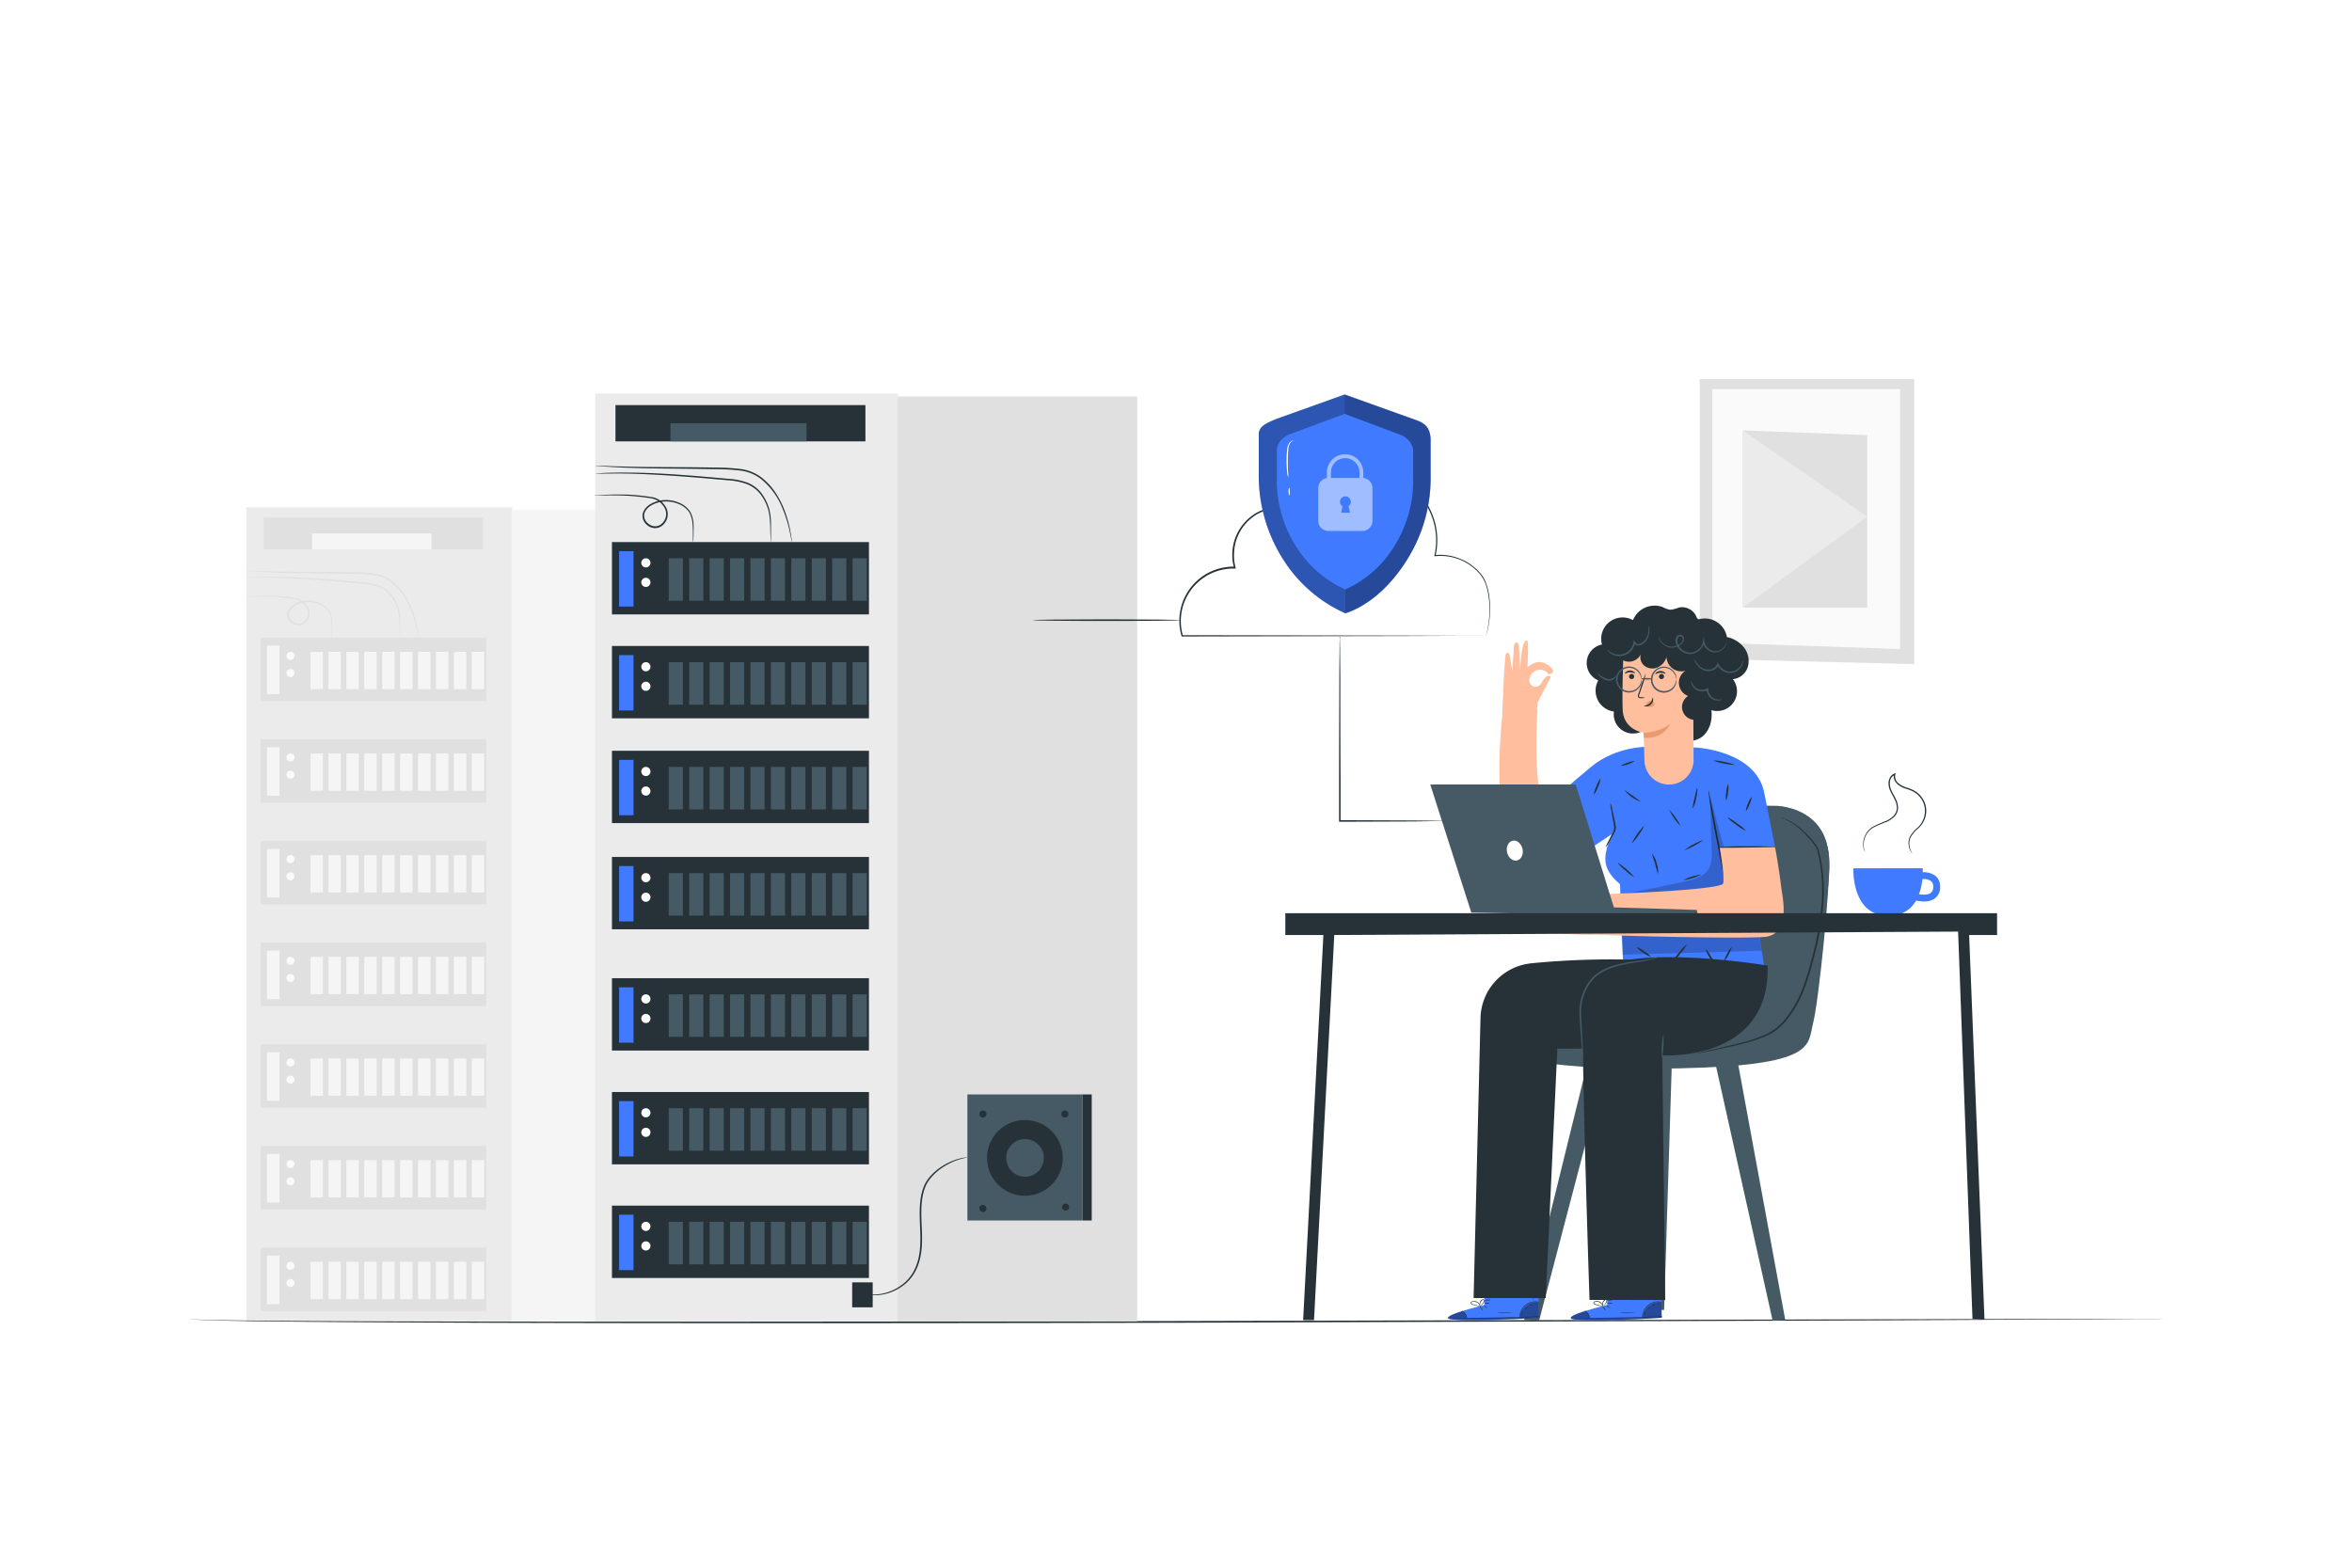 <svg class="animated" id="freepik_stories-secure-server" xmlns="http://www.w3.org/2000/svg" viewBox="0 0 750 500" version="1.1" xmlns:xlink="http://www.w3.org/1999/xlink" xmlns:svgjs="http://svgjs.com/svgjs"><style>svg#freepik_stories-secure-server:not(.animated) .animable {opacity: 0;}svg#freepik_stories-secure-server.animated #freepik--background-complete--inject-45 {animation: 1s 1 forwards cubic-bezier(.36,-0.01,.5,1.38) slideUp;animation-delay: 0s;}svg#freepik_stories-secure-server.animated #freepik--Floor--inject-45 {animation: 1s 1 forwards cubic-bezier(.36,-0.01,.5,1.38) zoomIn;animation-delay: 0s;}svg#freepik_stories-secure-server.animated #freepik--Character--inject-45 {animation: 1s 1 forwards cubic-bezier(.36,-0.01,.5,1.38) fadeIn;animation-delay: 0s;}svg#freepik_stories-secure-server.animated #freepik--Desk--inject-45 {animation: 1s 1 forwards cubic-bezier(.36,-0.01,.5,1.38) slideRight;animation-delay: 0s;}svg#freepik_stories-secure-server.animated #freepik--Server--inject-45 {animation: 1s 1 forwards cubic-bezier(.36,-0.01,.5,1.38) slideDown;animation-delay: 0s;}svg#freepik_stories-secure-server.animated #freepik--Shield--inject-45 {animation: 1s 1 forwards cubic-bezier(.36,-0.01,.5,1.38) slideLeft;animation-delay: 0s;}            @keyframes slideUp {                0% {                    opacity: 0;                    transform: translateY(30px);                }                100% {                    opacity: 1;                    transform: inherit;                }            }                    @keyframes zoomIn {                0% {                    opacity: 0;                    transform: scale(0.5);                }                100% {                    opacity: 1;                    transform: scale(1);                }            }                    @keyframes fadeIn {                0% {                    opacity: 0;                }                100% {                    opacity: 1;                }            }                    @keyframes slideRight {                0% {                    opacity: 0;                    transform: translateX(30px);                }                100% {                    opacity: 1;                    transform: translateX(0);                }            }                    @keyframes slideDown {                0% {                    opacity: 0;                    transform: translateY(-30px);                }                100% {                    opacity: 1;                    transform: translateY(0);                }            }                    @keyframes slideLeft {                0% {                    opacity: 0;                    transform: translateX(-30px);                }                100% {                    opacity: 1;                    transform: translateX(0);                }            }        </style><g id="freepik--background-complete--inject-45" class="animable" style="transform-origin: 344.24px 271.19px;"><polygon points="610.4 120.91 542 120.91 542 210.11 610.4 211.82 610.4 120.91" style="fill: rgb(224, 224, 224); transform-origin: 576.2px 166.365px;" id="elfagtxvoqmy9" class="animable"></polygon><polygon points="605.9 124.08 546.05 124.08 546.05 204.98 605.9 207 605.9 124.08" style="fill: rgb(250, 250, 250); transform-origin: 575.975px 165.54px;" id="el0rkuxp9oylm" class="animable"></polygon><polygon points="595.42 138.78 555.7 137.27 555.7 193.82 595.42 193.82 595.42 138.78" style="fill: rgb(224, 224, 224); transform-origin: 575.56px 165.545px;" id="elvel45if6dqe" class="animable"></polygon><polygon points="555.7 193.82 595.42 164.77 555.7 137.27 555.7 193.82" style="fill: rgb(235, 235, 235); transform-origin: 575.56px 165.545px;" id="elzcnybeylyl" class="animable"></polygon><rect x="78.58" y="161.82" width="84.76" height="259.65" style="fill: rgb(235, 235, 235); transform-origin: 120.96px 291.645px;" id="elyumqp2g59g8" class="animable"></rect><rect x="163.08" y="162.65" width="66.99" height="258.82" style="fill: rgb(245, 245, 245); transform-origin: 196.575px 292.06px;" id="elxl2ybr1kbkr" class="animable"></rect><rect x="83.13" y="203.38" width="71.9" height="20.24" style="fill: rgb(224, 224, 224); transform-origin: 119.08px 213.5px;" id="elr3j44qa0rbf" class="animable"></rect><rect x="85.13" y="205.92" width="4.03" height="15.49" style="fill: rgb(245, 245, 245); transform-origin: 87.145px 213.665px;" id="elahtrk4d9f3l" class="animable"></rect><path d="M93.9,209.18a1.28,1.28,0,1,1-1.28-1.28A1.28,1.28,0,0,1,93.9,209.18Z" style="fill: rgb(250, 250, 250); transform-origin: 92.62px 209.18px;" id="elej83ebsoupi" class="animable"></path><path d="M93.9,214.65a1.28,1.28,0,1,1-2.56,0,1.28,1.28,0,1,1,2.56,0Z" style="fill: rgb(250, 250, 250); transform-origin: 92.62px 214.65px;" id="el5oqj9vk9jd6" class="animable"></path><rect x="99.02" y="207.9" width="3.96" height="11.9" style="fill: rgb(245, 245, 245); transform-origin: 101px 213.85px;" id="eljzwngjc6ssh" class="animable"></rect><rect x="104.73" y="207.9" width="3.96" height="11.9" style="fill: rgb(245, 245, 245); transform-origin: 106.71px 213.85px;" id="el0hi2wuplh5p9" class="animable"></rect><rect x="110.45" y="207.9" width="3.96" height="11.9" style="fill: rgb(245, 245, 245); transform-origin: 112.43px 213.85px;" id="elfbc6olpv4ra" class="animable"></rect><rect x="116.16" y="207.9" width="3.96" height="11.9" style="fill: rgb(245, 245, 245); transform-origin: 118.14px 213.85px;" id="el3whbu3v7ztm" class="animable"></rect><rect x="121.88" y="207.9" width="3.96" height="11.9" style="fill: rgb(245, 245, 245); transform-origin: 123.86px 213.85px;" id="elgd0ve8zigk" class="animable"></rect><rect x="127.59" y="207.9" width="3.96" height="11.9" style="fill: rgb(245, 245, 245); transform-origin: 129.57px 213.85px;" id="elz1x9ia5d9b" class="animable"></rect><rect x="133.31" y="207.9" width="3.96" height="11.9" style="fill: rgb(245, 245, 245); transform-origin: 135.29px 213.85px;" id="elyva0kl3wee8" class="animable"></rect><rect x="139.02" y="207.9" width="3.96" height="11.9" style="fill: rgb(245, 245, 245); transform-origin: 141px 213.85px;" id="elto3wnn1wfem" class="animable"></rect><rect x="144.74" y="207.9" width="3.96" height="11.9" style="fill: rgb(245, 245, 245); transform-origin: 146.72px 213.85px;" id="el9xxq318ubn" class="animable"></rect><rect x="150.45" y="207.9" width="3.96" height="11.9" style="fill: rgb(245, 245, 245); transform-origin: 152.43px 213.85px;" id="eloirwmfdboy" class="animable"></rect><rect x="83.13" y="235.8" width="71.9" height="20.24" style="fill: rgb(224, 224, 224); transform-origin: 119.08px 245.92px;" id="eln9lo7godfi" class="animable"></rect><rect x="85.13" y="238.34" width="4.03" height="15.49" style="fill: rgb(245, 245, 245); transform-origin: 87.145px 246.085px;" id="elwqzzbv43ht" class="animable"></rect><path d="M93.9,241.6a1.28,1.28,0,1,1-2.56,0,1.28,1.28,0,1,1,2.56,0Z" style="fill: rgb(250, 250, 250); transform-origin: 92.62px 241.6px;" id="elcz9z31jp48d" class="animable"></path><path d="M93.9,247.08a1.28,1.28,0,1,1-1.28-1.28A1.28,1.28,0,0,1,93.9,247.08Z" style="fill: rgb(250, 250, 250); transform-origin: 92.62px 247.08px;" id="elnsz2vxvtyhe" class="animable"></path><rect x="99.02" y="240.32" width="3.96" height="11.9" style="fill: rgb(245, 245, 245); transform-origin: 101px 246.27px;" id="elqo7bevdjvld" class="animable"></rect><rect x="104.73" y="240.32" width="3.96" height="11.9" style="fill: rgb(245, 245, 245); transform-origin: 106.71px 246.27px;" id="elixx6hy8fq5" class="animable"></rect><rect x="110.45" y="240.32" width="3.96" height="11.9" style="fill: rgb(245, 245, 245); transform-origin: 112.43px 246.27px;" id="el0ufoc3kqwde" class="animable"></rect><rect x="116.16" y="240.32" width="3.96" height="11.9" style="fill: rgb(245, 245, 245); transform-origin: 118.14px 246.27px;" id="elvadrc78sg2" class="animable"></rect><rect x="121.88" y="240.32" width="3.96" height="11.9" style="fill: rgb(245, 245, 245); transform-origin: 123.86px 246.27px;" id="el0mwo99iiwu5" class="animable"></rect><rect x="127.59" y="240.32" width="3.96" height="11.9" style="fill: rgb(245, 245, 245); transform-origin: 129.57px 246.27px;" id="elm8mwyt7fy9i" class="animable"></rect><rect x="133.31" y="240.32" width="3.96" height="11.9" style="fill: rgb(245, 245, 245); transform-origin: 135.29px 246.27px;" id="elml8b61n4ee" class="animable"></rect><rect x="139.02" y="240.32" width="3.96" height="11.9" style="fill: rgb(245, 245, 245); transform-origin: 141px 246.27px;" id="elhrh5lasknn" class="animable"></rect><rect x="144.74" y="240.32" width="3.96" height="11.9" style="fill: rgb(245, 245, 245); transform-origin: 146.72px 246.27px;" id="el7jro8hqda54" class="animable"></rect><rect x="150.45" y="240.32" width="3.96" height="11.9" style="fill: rgb(245, 245, 245); transform-origin: 152.43px 246.27px;" id="el9ggk9m16px4" class="animable"></rect><rect x="83.13" y="268.22" width="71.9" height="20.24" style="fill: rgb(224, 224, 224); transform-origin: 119.08px 278.34px;" id="elyvb7miauank" class="animable"></rect><rect x="85.13" y="270.77" width="4.03" height="15.49" style="fill: rgb(245, 245, 245); transform-origin: 87.145px 278.515px;" id="el9kjzu1j8idh" class="animable"></rect><path d="M93.9,274a1.28,1.28,0,1,1-1.28-1.28A1.28,1.28,0,0,1,93.9,274Z" style="fill: rgb(250, 250, 250); transform-origin: 92.62px 274px;" id="elf7eyjputkc9" class="animable"></path><path d="M93.9,279.5a1.28,1.28,0,1,1-1.28-1.28A1.28,1.28,0,0,1,93.9,279.5Z" style="fill: rgb(250, 250, 250); transform-origin: 92.62px 279.5px;" id="el8kwj5e4scdx" class="animable"></path><rect x="99.02" y="272.75" width="3.96" height="11.9" style="fill: rgb(245, 245, 245); transform-origin: 101px 278.7px;" id="elgqcgwbqfkok" class="animable"></rect><rect x="104.73" y="272.75" width="3.96" height="11.9" style="fill: rgb(245, 245, 245); transform-origin: 106.71px 278.7px;" id="eln4a4r8khs2h" class="animable"></rect><rect x="110.45" y="272.75" width="3.96" height="11.9" style="fill: rgb(245, 245, 245); transform-origin: 112.43px 278.7px;" id="elbo3rdn3bwy" class="animable"></rect><rect x="116.16" y="272.75" width="3.96" height="11.9" style="fill: rgb(245, 245, 245); transform-origin: 118.14px 278.7px;" id="eljk4z5ne6qss" class="animable"></rect><rect x="121.88" y="272.75" width="3.96" height="11.9" style="fill: rgb(245, 245, 245); transform-origin: 123.86px 278.7px;" id="elbah89ofuma4" class="animable"></rect><rect x="127.59" y="272.75" width="3.96" height="11.9" style="fill: rgb(245, 245, 245); transform-origin: 129.57px 278.7px;" id="elauko8bfagh" class="animable"></rect><rect x="133.31" y="272.75" width="3.96" height="11.9" style="fill: rgb(245, 245, 245); transform-origin: 135.29px 278.7px;" id="elz2um4es3az" class="animable"></rect><rect x="139.02" y="272.75" width="3.96" height="11.9" style="fill: rgb(245, 245, 245); transform-origin: 141px 278.7px;" id="elrdxj98quvz" class="animable"></rect><rect x="144.74" y="272.75" width="3.96" height="11.9" style="fill: rgb(245, 245, 245); transform-origin: 146.72px 278.7px;" id="elqkvx7p0clt8" class="animable"></rect><rect x="150.45" y="272.75" width="3.96" height="11.9" style="fill: rgb(245, 245, 245); transform-origin: 152.43px 278.7px;" id="elb4k4y3jsfdk" class="animable"></rect><rect x="83.13" y="300.65" width="71.9" height="20.24" style="fill: rgb(224, 224, 224); transform-origin: 119.08px 310.77px;" id="el0p16dtke3xvi" class="animable"></rect><rect x="85.13" y="303.19" width="4.03" height="15.49" style="fill: rgb(245, 245, 245); transform-origin: 87.145px 310.935px;" id="el9e2dd8gmscs" class="animable"></rect><path d="M93.9,306.45a1.28,1.28,0,1,1-1.28-1.28A1.28,1.28,0,0,1,93.9,306.45Z" style="fill: rgb(250, 250, 250); transform-origin: 92.62px 306.45px;" id="elsm12qfmyd9" class="animable"></path><path d="M93.9,311.92a1.28,1.28,0,1,1-2.56,0,1.28,1.28,0,1,1,2.56,0Z" style="fill: rgb(250, 250, 250); transform-origin: 92.62px 311.92px;" id="eluy8ns82s1a" class="animable"></path><rect x="99.02" y="305.17" width="3.96" height="11.9" style="fill: rgb(245, 245, 245); transform-origin: 101px 311.12px;" id="elj1fj0yzitlq" class="animable"></rect><rect x="104.73" y="305.17" width="3.96" height="11.9" style="fill: rgb(245, 245, 245); transform-origin: 106.71px 311.12px;" id="elvh2iy02i5p" class="animable"></rect><rect x="110.45" y="305.17" width="3.96" height="11.9" style="fill: rgb(245, 245, 245); transform-origin: 112.43px 311.12px;" id="elctrakfsrxp5" class="animable"></rect><rect x="116.16" y="305.17" width="3.96" height="11.9" style="fill: rgb(245, 245, 245); transform-origin: 118.14px 311.12px;" id="elna99bwaxqy7" class="animable"></rect><rect x="121.88" y="305.17" width="3.96" height="11.9" style="fill: rgb(245, 245, 245); transform-origin: 123.86px 311.12px;" id="elwztmaforvf" class="animable"></rect><rect x="127.59" y="305.17" width="3.96" height="11.9" style="fill: rgb(245, 245, 245); transform-origin: 129.57px 311.12px;" id="elno54kxp8aql" class="animable"></rect><rect x="133.31" y="305.17" width="3.96" height="11.9" style="fill: rgb(245, 245, 245); transform-origin: 135.29px 311.12px;" id="elzry6dnuatso" class="animable"></rect><rect x="139.02" y="305.17" width="3.96" height="11.9" style="fill: rgb(245, 245, 245); transform-origin: 141px 311.12px;" id="elmequlmehnh" class="animable"></rect><rect x="144.74" y="305.17" width="3.96" height="11.9" style="fill: rgb(245, 245, 245); transform-origin: 146.72px 311.12px;" id="el1ao5wgwn0s5" class="animable"></rect><rect x="150.45" y="305.17" width="3.96" height="11.9" style="fill: rgb(245, 245, 245); transform-origin: 152.43px 311.12px;" id="elrfimy6grby" class="animable"></rect><rect x="83.13" y="333.07" width="71.9" height="20.24" style="fill: rgb(224, 224, 224); transform-origin: 119.08px 343.19px;" id="elny7klc4unlh" class="animable"></rect><rect x="85.13" y="335.61" width="4.03" height="15.49" style="fill: rgb(245, 245, 245); transform-origin: 87.145px 343.355px;" id="el1u5zlfww5sy" class="animable"></rect><path d="M93.9,338.87a1.28,1.28,0,1,1-2.56,0,1.28,1.28,0,1,1,2.56,0Z" style="fill: rgb(250, 250, 250); transform-origin: 92.62px 338.87px;" id="elma5use0yni" class="animable"></path><path d="M93.9,344.35a1.28,1.28,0,1,1-1.28-1.28A1.28,1.28,0,0,1,93.9,344.35Z" style="fill: rgb(250, 250, 250); transform-origin: 92.62px 344.35px;" id="elkj2dpry3wqs" class="animable"></path><rect x="99.02" y="337.59" width="3.96" height="11.9" style="fill: rgb(245, 245, 245); transform-origin: 101px 343.54px;" id="elbseafb22q0h" class="animable"></rect><rect x="104.73" y="337.59" width="3.96" height="11.9" style="fill: rgb(245, 245, 245); transform-origin: 106.71px 343.54px;" id="eldrjnojh8lkm" class="animable"></rect><rect x="110.45" y="337.59" width="3.96" height="11.9" style="fill: rgb(245, 245, 245); transform-origin: 112.43px 343.54px;" id="elqxikvoe8pgq" class="animable"></rect><rect x="116.16" y="337.59" width="3.96" height="11.9" style="fill: rgb(245, 245, 245); transform-origin: 118.14px 343.54px;" id="els4o0ntsg4oo" class="animable"></rect><rect x="121.88" y="337.59" width="3.96" height="11.9" style="fill: rgb(245, 245, 245); transform-origin: 123.86px 343.54px;" id="el0mvpqhekjr5m" class="animable"></rect><rect x="127.59" y="337.59" width="3.96" height="11.9" style="fill: rgb(245, 245, 245); transform-origin: 129.57px 343.54px;" id="el69r7d9odp1d" class="animable"></rect><rect x="133.31" y="337.59" width="3.96" height="11.9" style="fill: rgb(245, 245, 245); transform-origin: 135.29px 343.54px;" id="elcyepuqk1p7a" class="animable"></rect><rect x="139.02" y="337.59" width="3.96" height="11.9" style="fill: rgb(245, 245, 245); transform-origin: 141px 343.54px;" id="el21ulnatb524" class="animable"></rect><rect x="144.74" y="337.59" width="3.96" height="11.9" style="fill: rgb(245, 245, 245); transform-origin: 146.72px 343.54px;" id="elbhcseyic2xf" class="animable"></rect><rect x="150.45" y="337.59" width="3.96" height="11.9" style="fill: rgb(245, 245, 245); transform-origin: 152.43px 343.54px;" id="eldrjhsnud5il" class="animable"></rect><rect x="83.13" y="365.49" width="71.9" height="20.24" style="fill: rgb(224, 224, 224); transform-origin: 119.08px 375.61px;" id="elwdgpk590jq" class="animable"></rect><rect x="85.13" y="368.04" width="4.03" height="15.49" style="fill: rgb(245, 245, 245); transform-origin: 87.145px 375.785px;" id="elimg37pmloy" class="animable"></rect><path d="M93.9,371.3A1.28,1.28,0,1,1,92.62,370,1.28,1.28,0,0,1,93.9,371.3Z" style="fill: rgb(250, 250, 250); transform-origin: 92.62px 371.28px;" id="ellcyk7ap082" class="animable"></path><path d="M93.9,376.77a1.28,1.28,0,1,1-1.28-1.28A1.28,1.28,0,0,1,93.9,376.77Z" style="fill: rgb(250, 250, 250); transform-origin: 92.62px 376.77px;" id="el65kb3zasz4m" class="animable"></path><rect x="99.02" y="370.02" width="3.96" height="11.9" style="fill: rgb(245, 245, 245); transform-origin: 101px 375.97px;" id="elb73xtrghho9" class="animable"></rect><rect x="104.73" y="370.02" width="3.96" height="11.9" style="fill: rgb(245, 245, 245); transform-origin: 106.71px 375.97px;" id="el5jfpko5pdzw" class="animable"></rect><rect x="110.45" y="370.02" width="3.96" height="11.9" style="fill: rgb(245, 245, 245); transform-origin: 112.43px 375.97px;" id="el97u7w37bsxn" class="animable"></rect><rect x="116.16" y="370.02" width="3.96" height="11.9" style="fill: rgb(245, 245, 245); transform-origin: 118.14px 375.97px;" id="el9rl55i8vih" class="animable"></rect><rect x="121.88" y="370.02" width="3.96" height="11.9" style="fill: rgb(245, 245, 245); transform-origin: 123.86px 375.97px;" id="elij6cc3gwlr" class="animable"></rect><rect x="127.59" y="370.02" width="3.96" height="11.9" style="fill: rgb(245, 245, 245); transform-origin: 129.57px 375.97px;" id="el3uljlcfli1n" class="animable"></rect><rect x="133.31" y="370.02" width="3.96" height="11.9" style="fill: rgb(245, 245, 245); transform-origin: 135.29px 375.97px;" id="el05pz2ocdq64k" class="animable"></rect><rect x="139.02" y="370.02" width="3.96" height="11.9" style="fill: rgb(245, 245, 245); transform-origin: 141px 375.97px;" id="elaju8vx5akos" class="animable"></rect><rect x="144.74" y="370.02" width="3.96" height="11.9" style="fill: rgb(245, 245, 245); transform-origin: 146.72px 375.97px;" id="elxr0acutf3be" class="animable"></rect><rect x="150.45" y="370.02" width="3.96" height="11.9" style="fill: rgb(245, 245, 245); transform-origin: 152.43px 375.97px;" id="eljysa41h8wvs" class="animable"></rect><rect x="83.13" y="397.92" width="71.9" height="20.24" style="fill: rgb(224, 224, 224); transform-origin: 119.08px 408.04px;" id="el7blrdj4gmk5" class="animable"></rect><rect x="85.13" y="400.46" width="4.03" height="15.49" style="fill: rgb(245, 245, 245); transform-origin: 87.145px 408.205px;" id="el2l6py445pn4" class="animable"></rect><path d="M93.9,403.72a1.28,1.28,0,1,1-1.28-1.28A1.28,1.28,0,0,1,93.9,403.72Z" style="fill: rgb(250, 250, 250); transform-origin: 92.62px 403.72px;" id="elv3dr88tuhnr" class="animable"></path><path d="M93.9,409.2a1.28,1.28,0,1,1-1.28-1.28A1.27,1.27,0,0,1,93.9,409.2Z" style="fill: rgb(250, 250, 250); transform-origin: 92.62px 409.2px;" id="el7co32jd0f24" class="animable"></path><rect x="99.02" y="402.44" width="3.96" height="11.9" style="fill: rgb(245, 245, 245); transform-origin: 101px 408.39px;" id="elb1d5rrd4jgh" class="animable"></rect><rect x="104.73" y="402.44" width="3.96" height="11.9" style="fill: rgb(245, 245, 245); transform-origin: 106.71px 408.39px;" id="elz41psp44nz" class="animable"></rect><rect x="110.45" y="402.44" width="3.96" height="11.9" style="fill: rgb(245, 245, 245); transform-origin: 112.43px 408.39px;" id="el8wub399k58j" class="animable"></rect><rect x="116.16" y="402.44" width="3.96" height="11.9" style="fill: rgb(245, 245, 245); transform-origin: 118.14px 408.39px;" id="elillw1c3xzcm" class="animable"></rect><rect x="121.88" y="402.44" width="3.96" height="11.9" style="fill: rgb(245, 245, 245); transform-origin: 123.86px 408.39px;" id="el8mp92drq6rw" class="animable"></rect><rect x="127.59" y="402.44" width="3.96" height="11.9" style="fill: rgb(245, 245, 245); transform-origin: 129.57px 408.39px;" id="eleb2p2lanzdk" class="animable"></rect><rect x="133.31" y="402.44" width="3.96" height="11.9" style="fill: rgb(245, 245, 245); transform-origin: 135.29px 408.39px;" id="ele8nk0cd39g6" class="animable"></rect><rect x="139.02" y="402.44" width="3.96" height="11.9" style="fill: rgb(245, 245, 245); transform-origin: 141px 408.39px;" id="elsvvos6v7t1" class="animable"></rect><rect x="144.74" y="402.44" width="3.96" height="11.9" style="fill: rgb(245, 245, 245); transform-origin: 146.72px 408.39px;" id="el5q9ztlqxdus" class="animable"></rect><rect x="150.45" y="402.44" width="3.96" height="11.9" style="fill: rgb(245, 245, 245); transform-origin: 152.43px 408.39px;" id="elok4umgg1hpd" class="animable"></rect><path d="M127.59,203.38a4,4,0,0,1-.07-.63c0-.41-.06-1-.08-1.8s0-1.73-.09-2.84a18,18,0,0,0-.5-3.69,13.26,13.26,0,0,0-1.92-4,8.91,8.91,0,0,0-3.93-3.15,19,19,0,0,0-5.58-1.14l-6.19-.53c-8.49-.74-16.19-1.21-21.76-1.32-2.79-.06-5-.05-6.61,0h-1.8a2.65,2.65,0,0,1-.63,0,4,4,0,0,1,.63-.07l1.79-.11c1.57-.07,3.83-.14,6.62-.13,5.59,0,13.31.43,21.8,1.17l6.2.55a19,19,0,0,1,5.71,1.19,9.32,9.32,0,0,1,4.1,3.35,13.47,13.47,0,0,1,1.93,4.2,17.93,17.93,0,0,1,.43,3.77c0,1.11,0,2.07,0,2.85s0,1.33,0,1.8A2.65,2.65,0,0,1,127.59,203.38Z" style="fill: rgb(224, 224, 224); transform-origin: 103.035px 193.675px;" id="ell9ehto5dem" class="animable"></path><path d="M105.78,203.38a2.81,2.81,0,0,1,0-.59c0-.45,0-1,0-1.7s0-1.63-.09-2.66a8.18,8.18,0,0,0-.89-3.33,6.34,6.34,0,0,0-3.24-2.48,8.85,8.85,0,0,0-4.72-.48,7.7,7.7,0,0,0-2.43.83,4.63,4.63,0,0,0-1.89,1.78,2.5,2.5,0,0,0,0,2.51,3.35,3.35,0,0,0,2.13,1.61,2.71,2.71,0,0,0,2.5-.72,3.77,3.77,0,0,0,1.12-2.38,3.58,3.58,0,0,0-.75-2.44,5.38,5.38,0,0,0-1.89-1.67A7,7,0,0,0,93.2,191c-.81-.12-1.6-.22-2.36-.31-1.53-.17-3-.27-4.27-.33-2.62-.1-4.74-.06-6.21-.07H78.67a2.44,2.44,0,0,1-.59,0,2.45,2.45,0,0,1,.58-.07l1.69-.09c1.47-.06,3.6-.15,6.23-.09,1.32,0,2.76.11,4.3.26.78.08,1.57.18,2.39.29.41.07.82.12,1.25.2a4.56,4.56,0,0,1,1.27.44A5.81,5.81,0,0,1,97.87,193a4.11,4.11,0,0,1,.85,2.76,4.17,4.17,0,0,1-1.28,2.72,3.24,3.24,0,0,1-3,.86A3.92,3.92,0,0,1,92,197.52a3.07,3.07,0,0,1,0-3,5.06,5.06,0,0,1,2.1-2,8.32,8.32,0,0,1,2.59-.86,9.2,9.2,0,0,1,5,.55,6.61,6.61,0,0,1,3.4,2.7,8.31,8.31,0,0,1,.86,3.49c0,1.05,0,2,0,2.69s0,1.24-.07,1.69A2.36,2.36,0,0,1,105.78,203.38Z" style="fill: rgb(224, 224, 224); transform-origin: 92.015px 196.7px;" id="elnfzrm39mgd9" class="animable"></path><path d="M133.46,203.38a4.32,4.32,0,0,1-.15-.67c-.08-.44-.2-1.09-.38-1.92a37.74,37.74,0,0,0-2.13-6.86,20,20,0,0,0-6.25-8.38,11.84,11.84,0,0,0-5.73-2.18,60.77,60.77,0,0,0-6.73-.36c-9.3-.17-17.72-.14-23.81-.38-3-.11-5.51-.26-7.21-.38l-2-.17a3.54,3.54,0,0,1-.68-.1,4.65,4.65,0,0,1,.69,0l2,.08c1.7.06,4.16.15,7.21.21,6.09.15,14.5.05,23.81.23a58.1,58.1,0,0,1,6.8.38,12.17,12.17,0,0,1,5.94,2.3,18.34,18.34,0,0,1,4,4.19,24.43,24.43,0,0,1,2.34,4.43,34.46,34.46,0,0,1,2,7c.15.84.24,1.49.29,1.94A3.57,3.57,0,0,1,133.46,203.38Z" style="fill: rgb(224, 224, 224); transform-origin: 105.935px 192.674px;" id="elca6cf6smtn6" class="animable"></path><rect x="84.12" y="165.05" width="69.92" height="10.15" style="fill: rgb(224, 224, 224); transform-origin: 119.08px 170.125px;" id="elae06u5wh6wj" class="animable"></rect><rect x="99.49" y="170.12" width="38.07" height="5.08" style="fill: rgb(245, 245, 245); transform-origin: 118.525px 172.66px;" id="eltnmx5k8ccs" class="animable"></rect></g><g id="freepik--Floor--inject-45" class="animable" style="transform-origin: 375px 421.328px;"><path d="M689.4,420.67l-1.62,0-4.77,0-18.32.12-67.38.33L375,421.88c-86.84.18-165.44.21-222.34,0-28.45-.09-51.47-.24-67.38-.44-8-.11-14.13-.23-18.32-.36s-6.39-.32-6.36-.44a2.43,2.43,0,0,0,.4.07c.27,0,.67.07,1.21.1,1.07.06,2.66.11,4.76.16,4.18.1,10.36.19,18.31.26,15.91.15,38.93.24,67.38.28,56.9.09,135.5,0,222.34-.18l222.31-.54,67.38-.16,18.32,0h4.77C688.85,420.65,689.4,420.67,689.4,420.67Z" style="fill: rgb(38, 50, 56); transform-origin: 375px 421.328px;" id="el5hg3czmxdyr" class="animable"></path></g><g id="freepik--Character--inject-45" class="animable" style="transform-origin: 522.537px 307.196px;"><path d="M541.14,197.19a5,5,0,0,0-5.84-3.41,9.28,9.28,0,0,1-2.74.69,7.24,7.24,0,0,1-2.33-.83,7.44,7.44,0,0,0-9.51,4.15,6.82,6.82,0,0,0-9.89,7.78A6,6,0,0,0,509.65,217a6.72,6.72,0,0,0,5,9.94,6.12,6.12,0,0,0,9.57,5.9,6.08,6.08,0,0,0,10.94,2c2.07,2.11,5.83,1.8,8-.2s2.91-5.21,2.58-8.14a6.32,6.32,0,0,0,6.85-9.89,5.57,5.57,0,0,0,4.75-3.9,7,7,0,0,0-1.2-6.18,9.35,9.35,0,0,0-5.46-3.34,7.16,7.16,0,0,0-9-5.66" style="fill: rgb(38, 50, 56); transform-origin: 531.781px 215.332px;" id="eliqgvktldvyp" class="animable"></path><polygon points="533.12 338.76 530.65 417.8 526.89 417.8 527.62 338.97 533.12 338.76" style="fill: rgb(69, 90, 100); transform-origin: 530.005px 378.28px;" id="elo0sl3mvvvl" class="animable"></polygon><polygon points="546.7 337.81 565.26 421.23 569.29 421.04 553.96 337.81 546.7 337.81" style="fill: rgb(69, 90, 100); transform-origin: 557.995px 379.52px;" id="elfhl9hwrr6bo" class="animable"></polygon><polygon points="512.41 338.76 490.78 421.23 486.01 421.04 506.35 338.41 512.41 338.76" style="fill: rgb(69, 90, 100); transform-origin: 499.21px 379.82px;" id="elesg310t2xr8" class="animable"></polygon><path d="M565.05,257s20.2-1.15,18.18,22.22-3.18,47-10.68,55.11-83.09,8.36-89.44,1.73,12.12-6.35,15.58-6.35,24.81,2,31.74-16.16S535.62,255.82,565.05,257Z" style="fill: rgb(69, 90, 100); transform-origin: 532.582px 298.861px;" id="ell9m38cf2f2" class="animable"></path><path d="M566.34,257s15.44,3.16,14,19.32-5.48,44.43-13,51.65-36.9,8.78-52.8,7.79c-18.47-1.16-30.13-4.67-30.13-4.67s-3.37,2.17-2.34,3.56,10,7,53.67,6.08,40.61-7.38,42.42-14.41,5.61-44.54,5.08-52.79S578.58,258.43,566.34,257Z" style="fill: rgb(69, 90, 100); transform-origin: 532.582px 298.916px;" id="el3ne51i2iekt" class="animable"></path><path d="M473.35,416.22,473.3,407l17.22-.21.22,13.45-1.07.08c-4.74.32-24.17,1.3-27.36.38C458.76,419.69,473.35,416.22,473.35,416.22Z" style="fill: rgb(64, 123, 255); transform-origin: 476.247px 413.937px;" id="elejvdxvhqnnn" class="animable"></path><g id="elh0zk871mmxn"><g style="opacity: 0.4; transform-origin: 487.605px 417.705px;" class="animable"><path d="M484.5,420.21a6,6,0,0,1,2.15-3.7,5.79,5.79,0,0,1,4-1.3l.06,4.81Z" id="eleckc66jkqfp" class="animable" style="transform-origin: 487.605px 417.705px;"></path></g></g><g id="eloipetbvm9e"><path d="M466.22,418.17s-5.11,1.54-4.46,2.38,20.32.59,29-.28l0-.39-22.94.49S467.23,418.2,466.22,418.17Z" style="opacity: 0.4; transform-origin: 476.231px 419.618px;" class="animable"></path></g><path d="M491,419.87l-.3,0-.85.06-3.12.17c-2.65.13-6.3.26-10.34.32s-7.69,0-10.34,0l-3.13-.09-.85,0-.3,0h1.15l3.14,0c2.64,0,6.29,0,10.33,0s7.69-.16,10.33-.25l3.13-.11.85,0Z" style="fill: rgb(38, 50, 56); transform-origin: 476.385px 420.158px;" id="el8onrm6jigjo" class="animable"></path><path d="M467.78,420.64a6.85,6.85,0,0,0-.6-1.49A7.43,7.43,0,0,0,466.1,418a2.75,2.75,0,0,1,1.68,2.67Z" style="fill: rgb(38, 50, 56); transform-origin: 466.942px 419.335px;" id="el6owv3gjpsau" class="animable"></path><path d="M472.83,418c-.05,0-.29-.26-.55-.66a1.85,1.85,0,0,1-.38-.77c.05,0,.3.27.56.66S472.88,418,472.83,418Z" style="fill: rgb(38, 50, 56); transform-origin: 472.37px 417.285px;" id="elxfwh6e7tj5" class="animable"></path><path d="M474.22,417.24s-.32-.13-.62-.4-.51-.51-.47-.55.31.13.61.4S474.25,417.2,474.22,417.24Z" style="fill: rgb(38, 50, 56); transform-origin: 473.674px 416.762px;" id="elxbbsq7dbal" class="animable"></path><path d="M475.08,415.6a1.94,1.94,0,0,1-.9.13,2,2,0,0,1-.9-.08,1.94,1.94,0,0,1,.9-.13A2.24,2.24,0,0,1,475.08,415.6Z" style="fill: rgb(38, 50, 56); transform-origin: 474.18px 415.627px;" id="el7qqoaai7txu" class="animable"></path><path d="M475.37,414.45a1.67,1.67,0,0,1-1,.31,1.7,1.7,0,0,1-1-.13,5.54,5.54,0,0,1,1-.08A6.2,6.2,0,0,1,475.37,414.45Z" style="fill: rgb(38, 50, 56); transform-origin: 474.37px 414.618px;" id="elyjj6xz8py7i" class="animable"></path><path d="M472.23,416.5a3.37,3.37,0,0,1-1.11,0,6.27,6.27,0,0,1-1.18-.25,2.67,2.67,0,0,1-.68-.27.61.61,0,0,1-.28-.34.44.44,0,0,1,.17-.44,2,2,0,0,1,2.51.56,1.87,1.87,0,0,1,.37.74.64.64,0,0,1,0,.29,3.17,3.17,0,0,0-.52-.93,2,2,0,0,0-.95-.61,1.73,1.73,0,0,0-1.32.11c-.18.13-.1.34.09.45a2.89,2.89,0,0,0,.63.26,7,7,0,0,0,1.14.28C471.81,416.47,472.23,416.47,472.23,416.5Z" style="fill: rgb(38, 50, 56); transform-origin: 470.601px 415.883px;" id="elpwyqmy4uh8" class="animable"></path><path d="M471.94,416.56a1.14,1.14,0,0,1-.13-.77,1.7,1.7,0,0,1,.29-.81,1.12,1.12,0,0,1,.91-.58.44.44,0,0,1,.35.51,1.24,1.24,0,0,1-.18.5,3.18,3.18,0,0,1-.52.67,1.57,1.57,0,0,1-.62.46s.21-.2.51-.55a4.11,4.11,0,0,0,.46-.67c.15-.24.25-.66,0-.71s-.56.26-.72.48a1.71,1.71,0,0,0-.31.72A4.41,4.41,0,0,0,471.94,416.56Z" style="fill: rgb(38, 50, 56); transform-origin: 472.579px 415.48px;" id="el98avqtvf1oc" class="animable"></path><path d="M490.57,415.16s-.5,0-1.27.06a5.62,5.62,0,0,0-2.76,1.18,5.56,5.56,0,0,0-1.71,2.48c-.25.74-.27,1.23-.31,1.23a1,1,0,0,1,0-.35,4.31,4.31,0,0,1,.17-.93,5.22,5.22,0,0,1,4.59-3.75,4.12,4.12,0,0,1,1,0A1.26,1.26,0,0,1,490.57,415.16Z" style="fill: rgb(38, 50, 56); transform-origin: 487.537px 417.58px;" id="ele1t0vdn7247" class="animable"></path><path d="M488.69,408a56.85,56.85,0,0,1,.18,7.07,62.51,62.51,0,0,1-.18-7.07Z" style="fill: rgb(38, 50, 56); transform-origin: 488.784px 411.535px;" id="elcvwrltao945" class="animable"></path><path d="M482.31,418.56a14.22,14.22,0,0,1-5,.11c0-.06,1.13,0,2.52,0S482.3,418.5,482.31,418.56Z" style="fill: rgb(38, 50, 56); transform-origin: 479.81px 418.694px;" id="eltsok5jsngn" class="animable"></path><path d="M485.68,418.51s-.09.24-.2.5-.17.49-.23.49-.09-.28,0-.57S485.64,418.47,485.68,418.51Z" style="fill: rgb(38, 50, 56); transform-origin: 485.437px 419.002px;" id="elzmld3es3sgb" class="animable"></path><path d="M486.93,416.91c.05,0-.06.22-.24.4s-.35.3-.39.26.06-.22.24-.4S486.89,416.87,486.93,416.91Z" style="fill: rgb(38, 50, 56); transform-origin: 486.617px 417.24px;" id="elr3thkh6c8j" class="animable"></path><path d="M488.75,416.16c0,.06-.25.06-.5.16s-.43.23-.47.19.09-.28.4-.39S488.76,416.11,488.75,416.16Z" style="fill: rgb(38, 50, 56); transform-origin: 488.262px 416.294px;" id="elekijywbfff" class="animable"></path><path d="M490,415.81c0,.05-.08.14-.22.2s-.28.06-.3,0,.08-.14.22-.2S490,415.75,490,415.81Z" style="fill: rgb(38, 50, 56); transform-origin: 489.739px 415.91px;" id="elfv31xtdj5qv" class="animable"></path><path d="M512.49,416.22l-.06-9.19,17.23-.21.22,13.45-1.07.08c-4.75.32-24.17,1.3-27.36.38C497.89,419.69,512.49,416.22,512.49,416.22Z" style="fill: rgb(64, 123, 255); transform-origin: 515.385px 413.967px;" id="el1pqno3bkmxk" class="animable"></path><g id="elk3nn6fo4lh"><g style="opacity: 0.4; transform-origin: 526.74px 417.705px;" class="animable"><path d="M523.63,420.21a6,6,0,0,1,2.15-3.7,5.81,5.81,0,0,1,4-1.3l.07,4.81Z" id="elawpz7pqgti" class="animable" style="transform-origin: 526.74px 417.705px;"></path></g></g><g id="el056wjgx56jxl"><path d="M505.36,418.17s-5.11,1.54-4.46,2.38,20.31.59,29-.28l0-.39-22.93.49S506.36,418.2,505.36,418.17Z" style="opacity: 0.4; transform-origin: 515.371px 419.618px;" class="animable"></path></g><path d="M530.11,419.87l-.29,0L529,420l-3.13.17c-2.64.13-6.3.26-10.33.32s-7.7,0-10.34,0l-3.13-.09-.86,0-.29,0H502l3.13,0c2.64,0,6.3,0,10.33,0s7.69-.16,10.33-.25l3.13-.11.86,0Z" style="fill: rgb(38, 50, 56); transform-origin: 515.515px 420.193px;" id="elao0iqas3x8" class="animable"></path><path d="M506.92,420.64a7.22,7.22,0,0,0-.61-1.49,6.93,6.93,0,0,0-1.08-1.18,2.3,2.3,0,0,1,1.26,1.07A2.38,2.38,0,0,1,506.92,420.64Z" style="fill: rgb(38, 50, 56); transform-origin: 506.08px 419.305px;" id="el0bht245qm7u6" class="animable"></path><path d="M512,418c-.05,0-.3-.26-.56-.66s-.42-.73-.37-.77.29.27.55.66A1.91,1.91,0,0,1,512,418Z" style="fill: rgb(38, 50, 56); transform-origin: 511.53px 417.283px;" id="elaabiphbprf" class="animable"></path><path d="M513.35,417.24s-.31-.13-.61-.4-.51-.51-.48-.55.32.13.62.4S513.39,417.2,513.35,417.24Z" style="fill: rgb(38, 50, 56); transform-origin: 512.806px 416.762px;" id="elcop26gafhwf" class="animable"></path><path d="M514.21,415.6a1.92,1.92,0,0,1-.89.13,2.08,2.08,0,0,1-.91-.08,1.94,1.94,0,0,1,.9-.13A2.21,2.21,0,0,1,514.21,415.6Z" style="fill: rgb(38, 50, 56); transform-origin: 513.31px 415.627px;" id="eldzzxsoelcwi" class="animable"></path><path d="M514.5,414.45a1.67,1.67,0,0,1-1,.31,1.72,1.72,0,0,1-1-.13,5.66,5.66,0,0,1,1-.08A6.29,6.29,0,0,1,514.5,414.45Z" style="fill: rgb(38, 50, 56); transform-origin: 513.5px 414.617px;" id="elv44hwaw15ge" class="animable"></path><path d="M511.36,416.5a3.32,3.32,0,0,1-1.1,0,6.2,6.2,0,0,1-1.19-.25,2.61,2.61,0,0,1-.67-.27.57.57,0,0,1-.28-.34.43.43,0,0,1,.16-.44,2,2,0,0,1,2.89,1.3.71.71,0,0,1,0,.29,3.17,3.17,0,0,0-.52-.93,1.94,1.94,0,0,0-.95-.61,1.73,1.73,0,0,0-1.32.11c-.17.13-.1.34.1.45a2.81,2.81,0,0,0,.62.26,6.8,6.8,0,0,0,1.15.28C510.94,416.47,511.36,416.47,511.36,416.5Z" style="fill: rgb(38, 50, 56); transform-origin: 509.734px 415.877px;" id="el5gzinr3lkas" class="animable"></path><path d="M511.08,416.56a1,1,0,0,1-.14-.77,1.81,1.81,0,0,1,.29-.81,1.12,1.12,0,0,1,.92-.58.44.44,0,0,1,.34.51,1.11,1.11,0,0,1-.18.5,3.17,3.17,0,0,1-.51.67,1.63,1.63,0,0,1-.63.46s.22-.2.52-.55a4.1,4.1,0,0,0,.45-.67c.15-.24.25-.66,0-.71s-.55.26-.72.48a1.82,1.82,0,0,0-.3.72A3.41,3.41,0,0,0,511.08,416.56Z" style="fill: rgb(38, 50, 56); transform-origin: 511.706px 415.48px;" id="elnoezgslilud" class="animable"></path><path d="M529.7,415.16s-.49,0-1.27.06a5.62,5.62,0,0,0-2.76,1.18,5.53,5.53,0,0,0-1.7,2.48c-.26.74-.28,1.23-.32,1.23a1,1,0,0,1,0-.35,3.88,3.88,0,0,1,.18-.93,5.28,5.28,0,0,1,1.71-2.59,5.35,5.35,0,0,1,2.88-1.16,4,4,0,0,1,.94,0A1.26,1.26,0,0,1,529.7,415.16Z" style="fill: rgb(38, 50, 56); transform-origin: 526.667px 417.581px;" id="eluxz8zz9s69m" class="animable"></path><path d="M527.83,408a62.51,62.51,0,0,1,.18,7.07,56.85,56.85,0,0,1-.18-7.07Z" style="fill: rgb(38, 50, 56); transform-origin: 527.916px 411.535px;" id="elytrws5bud18" class="animable"></path><path d="M521.44,418.56a14.17,14.17,0,0,1-5,.11c0-.06,1.13,0,2.52,0S521.43,418.5,521.44,418.56Z" style="fill: rgb(38, 50, 56); transform-origin: 518.94px 418.694px;" id="elqff7c6iyjk" class="animable"></path><path d="M524.82,418.51s-.09.24-.2.5-.18.49-.23.49-.1-.28,0-.57S524.78,418.47,524.82,418.51Z" style="fill: rgb(38, 50, 56); transform-origin: 524.576px 419.002px;" id="eluaqgyqk8jga" class="animable"></path><path d="M526.07,416.91s-.07.22-.24.4-.36.3-.4.26.07-.22.24-.4S526,416.87,526.07,416.91Z" style="fill: rgb(38, 50, 56); transform-origin: 525.746px 417.24px;" id="elfbf5mm15r1d" class="animable"></path><path d="M527.88,416.16c0,.06-.24.06-.49.16s-.43.23-.48.19.09-.28.41-.39S527.9,416.11,527.88,416.16Z" style="fill: rgb(38, 50, 56); transform-origin: 527.391px 416.294px;" id="el4xqj4ejskpx" class="animable"></path><path d="M529.17,415.81c0,.05-.08.14-.22.2s-.27.06-.29,0,.07-.14.21-.2S529.15,415.75,529.17,415.81Z" style="fill: rgb(38, 50, 56); transform-origin: 528.914px 415.91px;" id="elqjrs9oec2qf" class="animable"></path><path d="M479.15,227.07c-1.2,12-4.37,48.4,12.26,47.13,19.63-1.49,24.15-17,24.15-17l-3.82-14S492.37,260.09,491.87,258c-2.72-11.15-2-26.44-1.56-31.89" style="fill: rgb(255, 190, 157); transform-origin: 496.829px 250.171px;" id="el1lr24swd5w7" class="animable"></path><path d="M566,270l-3.36-16.84c-2.47-13.79-21.8-14.74-21.8-14.74l-15.17-.25s-10.11-.32-18.19,6.32S494,256.21,494,256.21l12.7,14.68,7.51-5s-2.7,4.88-2.25,9c.42,4,4.62,7.07,4.62,7.07l1,25.8,45,.49L556.55,270Z" style="fill: rgb(64, 123, 255); transform-origin: 530px 273.209px;" id="el5w8o5u6r3o4" class="animable"></path><path d="M544.81,252.12a5.34,5.34,0,0,1,.26,1.07l.59,3c.5,2.62,1.16,6,1.89,9.75s1.34,7.28,1.74,9.79c.2,1.26.34,2.28.42,3a4.87,4.87,0,0,1,.07,1.11,4.42,4.42,0,0,1-.27-1.08l-.58-2.95c-.51-2.62-1.17-6-1.89-9.76s-1.35-7.27-1.75-9.79c-.19-1.26-.34-2.28-.42-3A4.36,4.36,0,0,1,544.81,252.12Z" style="fill: rgb(38, 50, 56); transform-origin: 547.292px 265.98px;" id="el28kzfbtp9vt" class="animable"></path><path d="M566.32,270.16a78.51,78.51,0,0,1-9.15.3,83.82,83.82,0,0,1-9.16-.23,78.51,78.51,0,0,1,9.15-.3A83.82,83.82,0,0,1,566.32,270.16Z" style="fill: rgb(38, 50, 56); transform-origin: 557.165px 270.195px;" id="eltmazn186p6r" class="animable"></path><path d="M506.67,270.89a91,91,0,0,1-6.3-7.3,90.3,90.3,0,0,1-5.9-7.62,89.68,89.68,0,0,1,6.3,7.29A89.42,89.42,0,0,1,506.67,270.89Z" style="fill: rgb(38, 50, 56); transform-origin: 500.57px 263.43px;" id="elby2ok5e2efw" class="animable"></path><path d="M512,270.27a10,10,0,0,1,.88-2l1.07-2.14a4,4,0,0,0,.75-2.61c-.37-2-.72-3.9-.93-5.24a9.45,9.45,0,0,1-.25-2.21,9.61,9.61,0,0,1,.61,2.14c.3,1.34.71,3.16,1.09,5.24a2.68,2.68,0,0,1-.19,1.61,12.88,12.88,0,0,1-.65,1.29l-1.18,2.1A9.2,9.2,0,0,1,512,270.27Z" style="fill: rgb(38, 50, 56); transform-origin: 513.634px 263.17px;" id="el44w55u83q7j" class="animable"></path><g id="elj4k61ew5y7n"><polygon points="517.45 304.49 516.8 294.89 560.17 294.89 561.82 303.22 517.45 304.49" style="opacity: 0.2; transform-origin: 539.31px 299.69px;" class="animable"></polygon></g><g id="elqp7kuz9d99r"><path d="M545.22,253.64q.3,8.81.58,17.61a11,11,0,0,1-.77,5.56c-1.51,2.87-5.08,3.81-8.25,4.46l-19.33,4,35.81-1.75Z" style="opacity: 0.2; transform-origin: 535.355px 269.455px;" class="animable"></path></g><path d="M568.07,283.5c-1-8.09-2.06-13.31-2.06-13.31l-17.62.27s1.58,8.9,1.1,11.28c-.43,2.07-34.42,3.44-43.27,3.58-.53-.39-1.3.27-2-.32a7.09,7.09,0,0,1-1.5-1.86,11,11,0,0,1-1.22-2.75.9.9,0,0,0-1.68-.38c-.35.76.05,3.28,1.73,5.72s-2.73,1.17-4.34.74-6.68-1.53-7.2-1.12c-.77.59-.29,1.54,1.34,1.94s6.41,1.92,6.15,2.78-8.46-1.46-8.46-1.46-1.67-.79-2,.2c-.6,1.78,8.28,3.59,9.14,3.74.59.1.33,1.05-.29.91s-8.13-2.51-8.76-.7c-.49,1.39,7.3,1.55,8.59,2.93s-5.89-.75-6.31.6c-.15.5,2.84.73,7.13,1.34a111.15,111.15,0,0,0,13.27.47c10,.54,45.15,1.27,52.66.74C571.24,298.22,568.41,286.28,568.07,283.5Z" style="fill: rgb(255, 190, 157); transform-origin: 527.892px 284.607px;" id="el54nhxbz8mcd" class="animable"></path><path d="M567.83,260.89l.26,0c.18,0,.44.08.77.17a12,12,0,0,1,2.75,1.28,24.35,24.35,0,0,1,3.78,2.94c.68.64,1.38,1.35,2.08,2.15a18.12,18.12,0,0,1,2,2.7,4.67,4.67,0,0,1,.4.84c.07.29.14.59.22.89.14.6.31,1.2.44,1.83.24,1.26.49,2.57.65,3.95a53.59,53.59,0,0,1,.35,8.81,91.62,91.62,0,0,1-3.37,19.88,79.54,79.54,0,0,1-3.17,10,35.73,35.73,0,0,1-4.86,8.47,22,22,0,0,1-3.14,3.31,18.76,18.76,0,0,1-3.69,2.24,46.3,46.3,0,0,1-7.29,2.45c-4.55,1.16-8.27,1.88-10.83,2.43l-3,.62-.77.15-.27,0,.26-.09.75-.2c.67-.17,1.66-.42,2.94-.72,2.54-.61,6.26-1.38,10.78-2.58a48,48,0,0,0,7.2-2.49,19.17,19.17,0,0,0,3.58-2.2,22.19,22.19,0,0,0,3.06-3.26,35.74,35.74,0,0,0,4.76-8.36,78.63,78.63,0,0,0,3.13-9.91,92.35,92.35,0,0,0,3.4-19.77,54,54,0,0,0-.3-8.74c-.15-1.36-.38-2.67-.62-3.92-.12-.62-.28-1.22-.42-1.82l-.21-.88a3.46,3.46,0,0,0-.35-.76,18.86,18.86,0,0,0-2-2.66c-.68-.8-1.37-1.52-2-2.16a26,26,0,0,0-3.69-3,12.73,12.73,0,0,0-2.67-1.35A8.44,8.44,0,0,1,567.83,260.89Z" style="fill: rgb(38, 50, 56); transform-origin: 561.359px 298.445px;" id="elg80h9351ct9" class="animable"></path><path d="M489.65,229s.27-1.29.72-5l4.13-8.07s-.92-1.69-3,1.89a2,2,0,0,1-3.67-1.61,3.28,3.28,0,0,1,5.9-1.2s1.32.13,1.47-.89-2.83-3.58-5.36-2.84a7.74,7.74,0,0,0-2.8,1.59s.55-8.49-.14-8.57-1.65.45-2.17,9.75c0,0-.29-7.34-.43-8.28s-1.41-1.57-1.57.78c0,.27-.48,7.48-.48,7.48s-.82-4.77-.91-5.15c-.24-1-1.23-.9-1.32.43-.08,1-.4,5.33-.4,5.33l-.62,13.3h-.08" style="fill: rgb(255, 190, 157); transform-origin: 487.063px 216.647px;" id="elduhba9v3x5t" class="animable"></path><path d="M524.39,242.58c-.1-4.34-.27-8.88-.27-8.88s-6.4-.8-6.68-7.34.38-21.59.38-21.59l11.78-5.66,10.29,11.73.15,31.52a7.83,7.83,0,0,1-7.83,7.87h0A7.82,7.82,0,0,1,524.39,242.58Z" style="fill: rgb(255, 190, 157); transform-origin: 528.705px 224.67px;" id="elc9yco6ypjpn" class="animable"></path><path d="M519.47,215.77a.82.82,0,1,0,.83-.82A.83.83,0,0,0,519.47,215.77Z" style="fill: rgb(38, 50, 56); transform-origin: 520.29px 215.77px;" id="el76con8z01x9" class="animable"></path><path d="M518.13,214.85c.1.11.71-.41,1.59-.44s1.53.41,1.62.29-.06-.25-.34-.46a2.12,2.12,0,0,0-1.3-.38,2.09,2.09,0,0,0-1.27.5C518.17,214.59,518.08,214.8,518.13,214.85Z" style="fill: rgb(38, 50, 56); transform-origin: 519.741px 214.362px;" id="elhpsqphpfbgv" class="animable"></path><path d="M529,215.77a.82.82,0,1,0,.83-.82A.83.83,0,0,0,529,215.77Z" style="fill: rgb(38, 50, 56); transform-origin: 529.82px 215.77px;" id="eluahwj426e1p" class="animable"></path><path d="M527.85,215c.1.1.71-.41,1.59-.44s1.53.41,1.62.29-.06-.25-.34-.46a2.12,2.12,0,0,0-1.3-.38,2.15,2.15,0,0,0-1.27.49C527.89,214.76,527.8,215,527.85,215Z" style="fill: rgb(38, 50, 56); transform-origin: 529.461px 214.511px;" id="eljnywhgr8a2h" class="animable"></path><path d="M524.55,222.56a5.65,5.65,0,0,0-1.43-.22c-.22,0-.43-.05-.48-.22a1.38,1.38,0,0,1,.14-.71c.21-.59.42-1.21.64-1.86a33,33,0,0,0,1.41-4.84,34,34,0,0,0-1.77,4.72c-.21.65-.41,1.27-.61,1.86a1.5,1.5,0,0,0-.1,1,.56.56,0,0,0,.38.33,1.37,1.37,0,0,0,.38.05A5.65,5.65,0,0,0,524.55,222.56Z" style="fill: rgb(38, 50, 56); transform-origin: 523.568px 218.694px;" id="el2yyce85r9og" class="animable"></path><path d="M524.12,233.7a15.55,15.55,0,0,0,8.48-2.77s-2,4.76-8.37,4.38Z" style="fill: rgb(235, 153, 110); transform-origin: 528.36px 233.131px;" id="elim9y6kx353b" class="animable"></path><path d="M524.87,224.86a1.72,1.72,0,0,1,1-1.25,1.37,1.37,0,0,1,1.14,0,1,1,0,0,1,.52,1,1.11,1.11,0,0,1-.91.84,3,3,0,0,1-1.3-.08,1,1,0,0,1-.34-.13.3.3,0,0,1-.14-.31" style="fill: rgb(235, 153, 110); transform-origin: 526.186px 224.486px;" id="eliwgkv74pwmc" class="animable"></path><path d="M527,222.52c.07,0,.18.24.15.67a2.32,2.32,0,0,1-2.25,2.12c-.43,0-.67-.12-.66-.18s1-.07,1.83-.83S526.9,222.52,527,222.52Z" style="fill: rgb(38, 50, 56); transform-origin: 525.697px 223.915px;" id="ellpmgua84mls" class="animable"></path><path d="M508.22,253.47a8.07,8.07,0,0,1,.84-2.69,7.86,7.86,0,0,1,1.32-2.5,7.88,7.88,0,0,1-.84,2.7A7.44,7.44,0,0,1,508.22,253.47Z" style="fill: rgb(38, 50, 56); transform-origin: 509.3px 250.875px;" id="el7sk850abcqb" class="animable"></path><path d="M523.16,255.65A10.78,10.78,0,0,1,518,252a110,110,0,0,1,5.2,3.65Z" style="fill: rgb(38, 50, 56); transform-origin: 520.6px 253.825px;" id="elpnhl3zklka" class="animable"></path><path d="M521.3,242.74a11,11,0,0,1-4.5,1.55,5.68,5.68,0,0,1,2.17-1A5.56,5.56,0,0,1,521.3,242.74Z" style="fill: rgb(38, 50, 56); transform-origin: 519.05px 243.515px;" id="el2myqj0qtk85" class="animable"></path><path d="M520.3,269a22.87,22.87,0,0,1,4-5.68,12.28,12.28,0,0,1-1.8,3A12.16,12.16,0,0,1,520.3,269Z" style="fill: rgb(38, 50, 56); transform-origin: 522.3px 266.16px;" id="elyx8eemlfkod" class="animable"></path><path d="M521.15,279.75a12.43,12.43,0,0,1-2.85-2.14,12.81,12.81,0,0,1-2.51-2.53,24.55,24.55,0,0,1,5.36,4.67Z" style="fill: rgb(38, 50, 56); transform-origin: 518.47px 277.415px;" id="eloogt5gyf6do" class="animable"></path><path d="M528.7,278.74a25,25,0,0,1-.91-3.26,26.45,26.45,0,0,1-1-3.25,7.23,7.23,0,0,1,1.47,3.11A7.53,7.53,0,0,1,528.7,278.74Z" style="fill: rgb(38, 50, 56); transform-origin: 527.764px 275.485px;" id="elfcf74x3u1cb" class="animable"></path><path d="M542.56,278.92a18.37,18.37,0,0,1-5.86,1.81,17.73,17.73,0,0,1,5.86-1.81Z" style="fill: rgb(38, 50, 56); transform-origin: 539.63px 279.825px;" id="el5tzvjhxa4uu" class="animable"></path><path d="M543.22,267.86a24.19,24.19,0,0,1-6.19,3.35,23.4,23.4,0,0,1,6.19-3.35Z" style="fill: rgb(38, 50, 56); transform-origin: 540.125px 269.535px;" id="elgrthnqtml2" class="animable"></path><path d="M535.92,263.49a19.72,19.72,0,0,1-3.66-5.2,19.72,19.72,0,0,1,3.66,5.2Z" style="fill: rgb(38, 50, 56); transform-origin: 534.09px 260.89px;" id="el9nfa26zoic" class="animable"></path><path d="M541.38,251.81s-.13,0-.29-.11l.17-.07a14.51,14.51,0,0,1-.4,3.07,9,9,0,0,1-1.13,3.2,15.2,15.2,0,0,1,.62-3.31c.3-1.34.54-2.49.71-3l.06-.2.11.14C541.35,251.69,541.4,251.79,541.38,251.81Z" style="fill: rgb(38, 50, 56); transform-origin: 540.557px 254.645px;" id="el66bsefx70yn" class="animable"></path><path d="M553.26,244a25.11,25.11,0,0,1-7-1.42,12.47,12.47,0,0,1,3.55.45A12.94,12.94,0,0,1,553.26,244Z" style="fill: rgb(38, 50, 56); transform-origin: 549.76px 243.289px;" id="el93er0rwpaag" class="animable"></path><path d="M550.42,255.33a7.08,7.08,0,0,1,.07-2.71,7.37,7.37,0,0,1,.59-2.64,7.08,7.08,0,0,1-.07,2.71A7.37,7.37,0,0,1,550.42,255.33Z" style="fill: rgb(38, 50, 56); transform-origin: 550.75px 252.655px;" id="elx0bj3pksq8h" class="animable"></path><path d="M556.73,258.66a6,6,0,0,1,.68-2.36,6.16,6.16,0,0,1,1.16-2.16,6,6,0,0,1-.68,2.36A6,6,0,0,1,556.73,258.66Z" style="fill: rgb(38, 50, 56); transform-origin: 557.65px 256.4px;" id="ele6wtrxt98y" class="animable"></path><path d="M556.78,265a13.37,13.37,0,0,1-3.16-2,13,13,0,0,1-2.86-2.38,13.33,13.33,0,0,1,3.16,2A13.52,13.52,0,0,1,556.78,265Z" style="fill: rgb(38, 50, 56); transform-origin: 553.77px 262.81px;" id="elvv1vkahm9kc" class="animable"></path><path d="M526.48,305.2a7.76,7.76,0,0,1-2.48-1.37,7.86,7.86,0,0,1-2.2-1.81,8.28,8.28,0,0,1,2.49,1.38A8,8,0,0,1,526.48,305.2Z" style="fill: rgb(38, 50, 56); transform-origin: 524.14px 303.61px;" id="elsqys3i0i6pm" class="animable"></path><path d="M537.9,301.18a12.92,12.92,0,0,1-2.09,3,12.64,12.64,0,0,1-2.49,2.65,12.92,12.92,0,0,1,2.09-3A12.64,12.64,0,0,1,537.9,301.18Z" style="fill: rgb(38, 50, 56); transform-origin: 535.61px 304.005px;" id="elvk2fdsv0mc" class="animable"></path><path d="M549.76,306.68a6.8,6.8,0,0,1,1-2.46,6.94,6.94,0,0,1,1.49-2.21,13.58,13.58,0,0,1-2.52,4.67Z" style="fill: rgb(38, 50, 56); transform-origin: 550.99px 304.345px;" id="elihkbet3evx" class="animable"></path><path d="M546.59,307.33a7.15,7.15,0,0,1-1.58-2.2,7.47,7.47,0,0,1-1.13-2.46,6.94,6.94,0,0,1,1.58,2.2A7.08,7.08,0,0,1,546.59,307.33Z" style="fill: rgb(38, 50, 56); transform-origin: 545.235px 305px;" id="eltjszbyvrrng" class="animable"></path><path d="M517.36,203.23a4.18,4.18,0,1,0,6.07,4.85,3.52,3.52,0,0,0,.82,4.17,4.18,4.18,0,0,0,4.3.62,5.15,5.15,0,0,0,2.87-3.38,4.7,4.7,0,0,0,6.05,4.43,4.52,4.52,0,0,0,.83,8.06,4.13,4.13,0,0,0,3.46,7.43c2-.62,3.19-2.6,4-4.53a21.51,21.51,0,0,0-.06-16.38A18.45,18.45,0,0,0,533.34,198,16.12,16.12,0,0,0,518,202.5" style="fill: rgb(38, 50, 56); transform-origin: 531.301px 213.586px;" id="elmus3veshd8d" class="animable"></path><path d="M550.56,203.83s0,.07.05.22a2.67,2.67,0,0,1,0,.64,4,4,0,0,1-1,2.16,3.68,3.68,0,0,1-3.46,1.16,4.12,4.12,0,0,1-3.2-3.37h.48a4.71,4.71,0,0,1-2.19,3.26,4.36,4.36,0,0,1-4.21.29,4.78,4.78,0,0,1-2.63-3.06,2.53,2.53,0,0,1,.18-2,1.53,1.53,0,0,1,.84-.64,1.19,1.19,0,0,1,1.06.18,1.54,1.54,0,0,1,.38,1.83,3.17,3.17,0,0,1-1.14,1.28,4.59,4.59,0,0,1-2.87.78,4.19,4.19,0,0,1-2.29-.85,4.25,4.25,0,0,1-1.2-1.38,3.63,3.63,0,0,1-.42-1.08,1.15,1.15,0,0,1,0-.39,8.78,8.78,0,0,0,.63,1.37,4.17,4.17,0,0,0,3.34,2,4.24,4.24,0,0,0,2.6-.77,2.78,2.78,0,0,0,1-1.1,1.07,1.07,0,0,0-.25-1.27.87.87,0,0,0-1.19.35,2.06,2.06,0,0,0-.1,1.61,4.23,4.23,0,0,0,2.35,2.71,3.86,3.86,0,0,0,3.72-.24,4.3,4.3,0,0,0,2-2.9l.25-1.69.22,1.7a3.72,3.72,0,0,0,2.81,3,3.39,3.39,0,0,0,3.16-1,4,4,0,0,0,1.09-2C550.56,204.13,550.53,203.83,550.56,203.83Z" style="fill: rgb(69, 90, 100); transform-origin: 539.776px 205.518px;" id="elz6geblkrx8h" class="animable"></path><path d="M555.83,210.63a1.61,1.61,0,0,1-.07.84,4.28,4.28,0,0,1-1.19,2,4.13,4.13,0,0,1-3.22,1.17,4.57,4.57,0,0,1-3.54-2.22,3.29,3.29,0,0,1-.23-.46h.49a3,3,0,0,1-1.46,1.62,3.8,3.8,0,0,1-1.94.46,4.39,4.39,0,0,1-3-1.38,6,6,0,0,1-1.23-1.8,2,2,0,0,1-.25-.75,12.69,12.69,0,0,0,1.73,2.29,4.1,4.1,0,0,0,2.73,1.17,3.05,3.05,0,0,0,2.91-1.79l.2-.56.28.55c.07.13.12.27.2.4a4.2,4.2,0,0,0,3.13,2,3.89,3.89,0,0,0,2.93-1,4.49,4.49,0,0,0,1.25-1.77A8,8,0,0,1,555.83,210.63Z" style="fill: rgb(69, 90, 100); transform-origin: 548.023px 212.381px;" id="elst5b56i0mhn" class="animable"></path><path d="M549.24,223a2.48,2.48,0,0,1-2,.38,3.4,3.4,0,0,1-2-1,3.67,3.67,0,0,1-1-2.58l.39.23-.15.07a3.72,3.72,0,0,1-2.83.24,3.52,3.52,0,0,1-1.85-1.39,2.49,2.49,0,0,1-.53-2,5.65,5.65,0,0,0,.83,1.78,3.32,3.32,0,0,0,1.69,1.15,3.41,3.41,0,0,0,2.45-.24l.13-.06.39-.22v.44a3.32,3.32,0,0,0,2.6,3.25A6,6,0,0,0,549.24,223Z" style="fill: rgb(69, 90, 100); transform-origin: 544.237px 220.199px;" id="elxr8dp1o5fqh" class="animable"></path><path d="M512.44,207.16a6.87,6.87,0,0,0,2.55,1.46,4.72,4.72,0,0,0,3.09-.21,4.94,4.94,0,0,0,2.59-2.7,5.53,5.53,0,0,0,.24-.86l.16-.78.33.72a1.24,1.24,0,0,0,1.36.58,2.85,2.85,0,0,0,1.39-.81,5.25,5.25,0,0,0,1.39-2.48,7.62,7.62,0,0,0,.07-2.66,1.75,1.75,0,0,1,.26.7,5,5,0,0,1,0,2,5.38,5.38,0,0,1-1.4,2.73,3.23,3.23,0,0,1-1.63,1,1.74,1.74,0,0,1-1.92-.86l.49-.07a4.93,4.93,0,0,1-.27,1,5.33,5.33,0,0,1-2.88,3,5,5,0,0,1-3.38.11,4.87,4.87,0,0,1-1.95-1.15A1.86,1.86,0,0,1,512.44,207.16Z" style="fill: rgb(69, 90, 100); transform-origin: 519.206px 204.346px;" id="elrhdr7h6rwk9" class="animable"></path><path d="M515.34,215.36c.06,0,.06.48-.42,1a2.64,2.64,0,0,1-2.53.65,4.86,4.86,0,0,1-2.23-1.3c-.47-.45-.71-.77-.67-.82s.39.17.9.54a6.27,6.27,0,0,0,2.12,1.07,2.51,2.51,0,0,0,2.16-.42C515.13,215.73,515.26,215.34,515.34,215.36Z" style="fill: rgb(69, 90, 100); transform-origin: 512.426px 215.993px;" id="elpmiszbsuu6" class="animable"></path><path d="M523.42,216.68s0-.35-.22-.93a3.92,3.92,0,0,0-1.44-2,3.71,3.71,0,1,0-3.53,6.44,3.81,3.81,0,0,0,3.53-.49,4,4,0,0,0,1.44-2c.17-.59.17-.94.22-.94a2.1,2.1,0,0,1,0,1A3.89,3.89,0,0,1,522,220a4.11,4.11,0,0,1-3.91.65,4.15,4.15,0,0,1,0-7.83,4.1,4.1,0,0,1,3.91.64,3.89,3.89,0,0,1,1.41,2.29A2.07,2.07,0,0,1,523.42,216.68Z" style="fill: rgb(69, 90, 100); transform-origin: 519.399px 216.733px;" id="elmxz2iml5bh" class="animable"></path><path d="M534.53,216.68s0-.35-.22-.93a3.86,3.86,0,0,0-1.44-2,3.71,3.71,0,1,0-3.52,6.44,3.79,3.79,0,0,0,3.52-.49,3.94,3.94,0,0,0,1.44-2c.17-.59.18-.94.22-.94a1.86,1.86,0,0,1,0,1,3.92,3.92,0,0,1-1.42,2.28,4.09,4.09,0,0,1-3.9.65,4.15,4.15,0,0,1,0-7.83,4.09,4.09,0,0,1,3.9.64,3.91,3.91,0,0,1,1.42,2.29A1.83,1.83,0,0,1,534.53,216.68Z" style="fill: rgb(69, 90, 100); transform-origin: 530.518px 216.773px;" id="ely6881fbwah" class="animable"></path><path d="M526.88,216.49c0,.15-.79.26-1.77.26s-1.76-.11-1.76-.26.79-.26,1.76-.26S526.88,216.35,526.88,216.49Z" style="fill: rgb(69, 90, 100); transform-origin: 525.115px 216.49px;" id="elqq9prh8wztg" class="animable"></path><path d="M487.7,307.29a262.71,262.71,0,0,1,45.62-.57L514,334.4l-17.4.07L492.9,414h-23l2.2-89.32a17.94,17.94,0,0,1,15.58-17.36Z" style="fill: rgb(38, 50, 56); transform-origin: 501.61px 359.996px;" id="elmw5x3b59dz" class="animable"></path><path d="M530.06,336.59s34.47,2.34,33.61-28.62c0,0-55.22-9.33-58.81,6.72-1.16,5.16,2,99.92,2,99.92H531" style="fill: rgb(38, 50, 56); transform-origin: 534.145px 359.942px;" id="elwtg6cleqhz9" class="animable"></path><path d="M530.4,329.73a29.59,29.59,0,0,1-.45,7.9,30.8,30.8,0,0,1,.45-7.9Z" style="fill: rgb(69, 90, 100); transform-origin: 530.179px 333.68px;" id="elpxdn4xjx8j" class="animable"></path><path d="M529.3,305.12a2.56,2.56,0,0,1-.48.21c-.31.12-.78.28-1.4.46a46.55,46.55,0,0,1-5.33,1.1,48.22,48.22,0,0,0-7.82,1.68,17.82,17.82,0,0,0-4.2,2,12,12,0,0,0-3.44,3.58,16.49,16.49,0,0,0-2.47,9.24c.16,3,.3,5.71.42,8s.19,4.07.25,5.43c0,.59,0,1.07,0,1.47a1.65,1.65,0,0,1,0,.52,3.2,3.2,0,0,1-.08-.52c0-.39-.08-.88-.14-1.46-.1-1.36-.25-3.19-.42-5.41s-.37-5-.53-8a16.69,16.69,0,0,1,2.52-9.53,12.25,12.25,0,0,1,3.58-3.72,18.09,18.09,0,0,1,4.34-2.07,46.31,46.31,0,0,1,7.92-1.59c2.26-.31,4.09-.63,5.33-.93S529.28,305.08,529.3,305.12Z" style="fill: rgb(69, 90, 100); transform-origin: 516.473px 321.962px;" id="elo8xq7081tw" class="animable"></path></g><g id="freepik--Desk--inject-45" class="animable" style="transform-origin: 523.34px 333.81px;"><polygon points="456.08 250.21 469.17 291.07 541.54 292.39 541.06 290.21 514.63 289.4 502.46 250.19 456.08 250.21" style="fill: rgb(69, 90, 100); transform-origin: 498.81px 271.29px;" id="el742hc03yb5v" class="animable"></polygon><path d="M485.47,270.63c.43,1.73-.31,3.43-1.65,3.79s-2.79-.75-3.22-2.48.31-3.42,1.66-3.78S485,268.91,485.47,270.63Z" style="fill: rgb(255, 255, 255); transform-origin: 483.035px 271.29px;" id="el9etkfpykix" class="animable"></path><path d="M617.18,279.37a6,6,0,0,0-4.06-1.17c0-.78,0-1.27,0-1.27H591s-.7,14.61,10.49,15.13c5,.23,7.87-2,9.51-4.84a10.93,10.93,0,0,0,2.51.31,5.84,5.84,0,0,0,3.49-1,4.39,4.39,0,0,0,1.66-3.74A4.26,4.26,0,0,0,617.18,279.37Zm-1.52,5.42c-.94.71-2.63.6-3.74.4a18.9,18.9,0,0,0,1.08-4.8,4.22,4.22,0,0,1,2.77.64,2.15,2.15,0,0,1,.68,1.77A2.29,2.29,0,0,1,615.66,284.79Z" style="fill: rgb(64, 123, 255); transform-origin: 604.831px 284.503px;" id="eljn0v9v2u1h" class="animable"></path><path d="M609.85,272.22a2.33,2.33,0,0,1-.42-.49,4.58,4.58,0,0,1-.73-1.73,5,5,0,0,1,.26-3,9.63,9.63,0,0,1,2.49-3,7.38,7.38,0,0,0,2.24-4,7,7,0,0,0-2.93-7.13,10.5,10.5,0,0,0-2.74-1.23,8.31,8.31,0,0,1-2.89-1.46,4.29,4.29,0,0,1-1-1.35,2.74,2.74,0,0,1-.21-1.74c0-.09.05-.17.07-.24l.26.26a2.73,2.73,0,0,0-1.61,2.37,5.48,5.48,0,0,0,.65,2.93c.44.93,1,1.79,1.38,2.73a5.8,5.8,0,0,1,.56,2.94,4.14,4.14,0,0,1-1.32,2.53,8.36,8.36,0,0,1-2.22,1.48,41.66,41.66,0,0,0-4.3,1.85,6,6,0,0,0-2.51,2.77,6.71,6.71,0,0,0-.6,2.8,7.88,7.88,0,0,0,.46,2.42,1,1,0,0,1-.08-.14c0-.1-.12-.24-.19-.45a6,6,0,0,1-.35-1.83,6.7,6.7,0,0,1,.55-2.89,6.23,6.23,0,0,1,2.56-2.93,43.7,43.7,0,0,1,4.31-1.92,7.76,7.76,0,0,0,2.12-1.43,3.79,3.79,0,0,0,1.19-2.3,5.45,5.45,0,0,0-.54-2.74c-.39-.9-.93-1.76-1.38-2.71a5.85,5.85,0,0,1-.71-3.16,3.92,3.92,0,0,1,.55-1.6,2.6,2.6,0,0,1,1.35-1.11l.37-.14-.11.4-.05.2a2.9,2.9,0,0,0,1.1,2.69,7.88,7.88,0,0,0,2.76,1.38,10.82,10.82,0,0,1,2.83,1.29,7.36,7.36,0,0,1,2.07,2.17,7.21,7.21,0,0,1,1,5.36,7.64,7.64,0,0,1-2.38,4.12,9.76,9.76,0,0,0-2.48,2.92,4.92,4.92,0,0,0-.31,2.83A5.44,5.44,0,0,0,609.85,272.22Z" style="fill: rgb(38, 50, 56); transform-origin: 604.177px 259.4px;" id="elfm6d2v7vozw" class="animable"></path><polygon points="636.82 291.26 409.86 291.26 409.86 298.21 422 298.21 415.54 421.04 419.01 421.03 425.47 298.21 624.4 297.12 628.98 420.67 632.81 420.88 627.91 298.21 636.82 298.21 636.82 291.26" style="fill: rgb(38, 50, 56); transform-origin: 523.34px 356.15px;" id="eljrcy3gcz7k9" class="animable"></polygon></g><g id="freepik--Server--inject-45" class="animable" style="transform-origin: 276.025px 273.5px;"><rect x="189.79" y="125.52" width="96.61" height="295.95" style="fill: rgb(235, 235, 235); transform-origin: 238.095px 273.495px;" id="ele3au1irfe8b" class="animable"></rect><rect x="286.26" y="126.48" width="76.36" height="295" style="fill: rgb(224, 224, 224); transform-origin: 324.44px 273.98px;" id="elftsq0b6cry" class="animable"></rect><rect x="195.14" y="172.89" width="81.95" height="23.07" style="fill: rgb(38, 50, 56); transform-origin: 236.115px 184.425px;" id="elkv9g1iq4mhp" class="animable"></rect><rect x="197.42" y="175.79" width="4.59" height="17.66" style="fill: rgb(64, 123, 255); transform-origin: 199.715px 184.62px;" id="el49t34nlgz2g" class="animable"></rect><path d="M207.42,179.5a1.46,1.46,0,1,1-1.46-1.45A1.46,1.46,0,0,1,207.42,179.5Z" style="fill: rgb(255, 255, 255); transform-origin: 205.96px 179.51px;" id="eltkvsn27xhhq" class="animable"></path><path d="M207.42,185.74a1.46,1.46,0,1,1-1.46-1.46A1.46,1.46,0,0,1,207.42,185.74Z" style="fill: rgb(255, 255, 255); transform-origin: 205.96px 185.74px;" id="el2nmaqrtyluq" class="animable"></path><rect x="213.25" y="178.05" width="4.51" height="13.56" style="fill: rgb(69, 90, 100); transform-origin: 215.505px 184.83px;" id="elxa5ceh1wwtp" class="animable"></rect><rect x="219.76" y="178.05" width="4.51" height="13.56" style="fill: rgb(69, 90, 100); transform-origin: 222.015px 184.83px;" id="elxn0ke14791" class="animable"></rect><rect x="226.28" y="178.05" width="4.51" height="13.56" style="fill: rgb(69, 90, 100); transform-origin: 228.535px 184.83px;" id="elq46z1x2dcbh" class="animable"></rect><rect x="232.79" y="178.05" width="4.51" height="13.56" style="fill: rgb(69, 90, 100); transform-origin: 235.045px 184.83px;" id="elnkxiw8d0z7" class="animable"></rect><rect x="239.3" y="178.05" width="4.51" height="13.56" style="fill: rgb(69, 90, 100); transform-origin: 241.555px 184.83px;" id="elecdxielq20h" class="animable"></rect><rect x="245.82" y="178.05" width="4.51" height="13.56" style="fill: rgb(69, 90, 100); transform-origin: 248.075px 184.83px;" id="elpga1n4ztg5" class="animable"></rect><rect x="252.33" y="178.05" width="4.51" height="13.56" style="fill: rgb(69, 90, 100); transform-origin: 254.585px 184.83px;" id="elqkhe7d6q5ys" class="animable"></rect><rect x="258.85" y="178.05" width="4.51" height="13.56" style="fill: rgb(69, 90, 100); transform-origin: 261.105px 184.83px;" id="elz6npwexybu" class="animable"></rect><rect x="265.36" y="178.05" width="4.51" height="13.56" style="fill: rgb(69, 90, 100); transform-origin: 267.615px 184.83px;" id="elbmb79u7izl7" class="animable"></rect><rect x="271.87" y="178.05" width="4.51" height="13.56" style="fill: rgb(69, 90, 100); transform-origin: 274.125px 184.83px;" id="el1fsbfaubqf6" class="animable"></rect><rect x="195.14" y="206.03" width="81.95" height="23.07" style="fill: rgb(38, 50, 56); transform-origin: 236.115px 217.565px;" id="el1o1qft6r75aj" class="animable"></rect><rect x="197.42" y="208.94" width="4.59" height="17.66" style="fill: rgb(64, 123, 255); transform-origin: 199.715px 217.77px;" id="elar5qkyynfb" class="animable"></rect><path d="M207.42,212.65a1.46,1.46,0,1,1-1.46-1.46A1.46,1.46,0,0,1,207.42,212.65Z" style="fill: rgb(255, 255, 255); transform-origin: 205.96px 212.65px;" id="elbtx36yk9wd7" class="animable"></path><path d="M207.42,218.89a1.46,1.46,0,1,1-1.46-1.46A1.46,1.46,0,0,1,207.42,218.89Z" style="fill: rgb(255, 255, 255); transform-origin: 205.96px 218.89px;" id="elpot3r72vxc" class="animable"></path><rect x="213.25" y="211.19" width="4.51" height="13.56" style="fill: rgb(69, 90, 100); transform-origin: 215.505px 217.97px;" id="el7f0fnzrtsze" class="animable"></rect><rect x="219.76" y="211.19" width="4.51" height="13.56" style="fill: rgb(69, 90, 100); transform-origin: 222.015px 217.97px;" id="el88xlzavlden" class="animable"></rect><rect x="226.28" y="211.19" width="4.51" height="13.56" style="fill: rgb(69, 90, 100); transform-origin: 228.535px 217.97px;" id="elevjpi7thje6" class="animable"></rect><rect x="232.79" y="211.19" width="4.51" height="13.56" style="fill: rgb(69, 90, 100); transform-origin: 235.045px 217.97px;" id="elrq4437tiq9" class="animable"></rect><rect x="239.3" y="211.19" width="4.51" height="13.56" style="fill: rgb(69, 90, 100); transform-origin: 241.555px 217.97px;" id="eli8e7b0fwyb" class="animable"></rect><rect x="245.82" y="211.19" width="4.51" height="13.56" style="fill: rgb(69, 90, 100); transform-origin: 248.075px 217.97px;" id="eljg1t8tjf8x" class="animable"></rect><rect x="252.33" y="211.19" width="4.51" height="13.56" style="fill: rgb(69, 90, 100); transform-origin: 254.585px 217.97px;" id="el7jyzeb84hgf" class="animable"></rect><rect x="258.85" y="211.19" width="4.51" height="13.56" style="fill: rgb(69, 90, 100); transform-origin: 261.105px 217.97px;" id="elztowtw4iz2" class="animable"></rect><rect x="265.36" y="211.19" width="4.51" height="13.56" style="fill: rgb(69, 90, 100); transform-origin: 267.615px 217.97px;" id="elwql5lpf0zcb" class="animable"></rect><rect x="271.87" y="211.19" width="4.51" height="13.56" style="fill: rgb(69, 90, 100); transform-origin: 274.125px 217.97px;" id="ele3ifc0fhoed" class="animable"></rect><rect x="195.14" y="239.45" width="81.95" height="23.07" style="fill: rgb(38, 50, 56); transform-origin: 236.115px 250.985px;" id="el9gefxplnsyt" class="animable"></rect><rect x="197.42" y="242.35" width="4.59" height="17.66" style="fill: rgb(64, 123, 255); transform-origin: 199.715px 251.18px;" id="elrt5dl2yf1ko" class="animable"></rect><path d="M207.42,246.06A1.46,1.46,0,1,1,206,244.6,1.46,1.46,0,0,1,207.42,246.06Z" style="fill: rgb(255, 255, 255); transform-origin: 205.96px 246.059px;" id="elygpn9wjm7k9" class="animable"></path><path d="M207.42,252.3a1.46,1.46,0,1,1-1.46-1.46A1.46,1.46,0,0,1,207.42,252.3Z" style="fill: rgb(255, 255, 255); transform-origin: 205.96px 252.3px;" id="elx0v3ke11g5i" class="animable"></path><rect x="213.25" y="244.6" width="4.51" height="13.56" style="fill: rgb(69, 90, 100); transform-origin: 215.505px 251.38px;" id="elbrx0pm84dml" class="animable"></rect><rect x="219.76" y="244.6" width="4.51" height="13.56" style="fill: rgb(69, 90, 100); transform-origin: 222.015px 251.38px;" id="el31i5lmccub3" class="animable"></rect><rect x="226.28" y="244.6" width="4.51" height="13.56" style="fill: rgb(69, 90, 100); transform-origin: 228.535px 251.38px;" id="eletlsf8aabou" class="animable"></rect><rect x="232.79" y="244.6" width="4.51" height="13.56" style="fill: rgb(69, 90, 100); transform-origin: 235.045px 251.38px;" id="elvk7ejo8m8m" class="animable"></rect><rect x="239.3" y="244.6" width="4.51" height="13.56" style="fill: rgb(69, 90, 100); transform-origin: 241.555px 251.38px;" id="elvpijv7lmxm8" class="animable"></rect><rect x="245.82" y="244.6" width="4.51" height="13.56" style="fill: rgb(69, 90, 100); transform-origin: 248.075px 251.38px;" id="elicqhbh4oaba" class="animable"></rect><rect x="252.33" y="244.6" width="4.51" height="13.56" style="fill: rgb(69, 90, 100); transform-origin: 254.585px 251.38px;" id="elkqma541474" class="animable"></rect><rect x="258.85" y="244.6" width="4.51" height="13.56" style="fill: rgb(69, 90, 100); transform-origin: 261.105px 251.38px;" id="elcqlqm2purb" class="animable"></rect><rect x="265.36" y="244.6" width="4.51" height="13.56" style="fill: rgb(69, 90, 100); transform-origin: 267.615px 251.38px;" id="eleh3pnbr8yxf" class="animable"></rect><rect x="271.87" y="244.6" width="4.51" height="13.56" style="fill: rgb(69, 90, 100); transform-origin: 274.125px 251.38px;" id="el81z6gzqva7q" class="animable"></rect><rect x="195.14" y="273.32" width="81.95" height="23.07" style="fill: rgb(38, 50, 56); transform-origin: 236.115px 284.855px;" id="elvo4sihyxv3e" class="animable"></rect><rect x="197.42" y="276.22" width="4.59" height="17.66" style="fill: rgb(64, 123, 255); transform-origin: 199.715px 285.05px;" id="eln1iltp473ii" class="animable"></rect><path d="M207.42,279.93a1.46,1.46,0,1,1-1.46-1.46A1.46,1.46,0,0,1,207.42,279.93Z" style="fill: rgb(255, 255, 255); transform-origin: 205.96px 279.93px;" id="el9gimcf64mtu" class="animable"></path><path d="M207.42,286.17a1.46,1.46,0,1,1-1.46-1.46A1.46,1.46,0,0,1,207.42,286.17Z" style="fill: rgb(255, 255, 255); transform-origin: 205.96px 286.17px;" id="elzql0gk1ule" class="animable"></path><rect x="213.25" y="278.47" width="4.51" height="13.56" style="fill: rgb(69, 90, 100); transform-origin: 215.505px 285.25px;" id="elleiuq4az7n" class="animable"></rect><rect x="219.76" y="278.47" width="4.51" height="13.56" style="fill: rgb(69, 90, 100); transform-origin: 222.015px 285.25px;" id="eli2nf962td3n" class="animable"></rect><rect x="226.28" y="278.47" width="4.51" height="13.56" style="fill: rgb(69, 90, 100); transform-origin: 228.535px 285.25px;" id="elw49jjjqmrcm" class="animable"></rect><rect x="232.79" y="278.47" width="4.51" height="13.56" style="fill: rgb(69, 90, 100); transform-origin: 235.045px 285.25px;" id="elrad02pzqkc" class="animable"></rect><rect x="239.3" y="278.47" width="4.51" height="13.56" style="fill: rgb(69, 90, 100); transform-origin: 241.555px 285.25px;" id="el27zrymeoj31j" class="animable"></rect><rect x="245.82" y="278.47" width="4.51" height="13.56" style="fill: rgb(69, 90, 100); transform-origin: 248.075px 285.25px;" id="elhce2mrt128" class="animable"></rect><rect x="252.33" y="278.47" width="4.51" height="13.56" style="fill: rgb(69, 90, 100); transform-origin: 254.585px 285.25px;" id="elx2cjho2xxxn" class="animable"></rect><rect x="258.85" y="278.47" width="4.51" height="13.56" style="fill: rgb(69, 90, 100); transform-origin: 261.105px 285.25px;" id="el19yhhx8t2ap" class="animable"></rect><rect x="265.36" y="278.47" width="4.51" height="13.56" style="fill: rgb(69, 90, 100); transform-origin: 267.615px 285.25px;" id="elto1z8squ4eb" class="animable"></rect><rect x="271.87" y="278.47" width="4.51" height="13.56" style="fill: rgb(69, 90, 100); transform-origin: 274.125px 285.25px;" id="el1zmxa3ludop" class="animable"></rect><rect x="195.14" y="311.99" width="81.95" height="23.07" style="fill: rgb(38, 50, 56); transform-origin: 236.115px 323.525px;" id="elq0h65ikbsy" class="animable"></rect><rect x="197.42" y="314.89" width="4.59" height="17.66" style="fill: rgb(64, 123, 255); transform-origin: 199.715px 323.72px;" id="el5zptn4ainwa" class="animable"></rect><path d="M207.42,318.6a1.46,1.46,0,1,1-1.46-1.46A1.46,1.46,0,0,1,207.42,318.6Z" style="fill: rgb(255, 255, 255); transform-origin: 205.96px 318.6px;" id="el1dra1xxzk21" class="animable"></path><path d="M207.42,324.84a1.46,1.46,0,1,1-1.46-1.46A1.46,1.46,0,0,1,207.42,324.84Z" style="fill: rgb(255, 255, 255); transform-origin: 205.96px 324.84px;" id="elvwgdvpfrd2" class="animable"></path><rect x="213.25" y="317.14" width="4.51" height="13.56" style="fill: rgb(69, 90, 100); transform-origin: 215.505px 323.92px;" id="elj5793pa3cz" class="animable"></rect><rect x="219.76" y="317.14" width="4.51" height="13.56" style="fill: rgb(69, 90, 100); transform-origin: 222.015px 323.92px;" id="elfex2cg8xeeg" class="animable"></rect><rect x="226.28" y="317.14" width="4.51" height="13.56" style="fill: rgb(69, 90, 100); transform-origin: 228.535px 323.92px;" id="elkbaz9emmddb" class="animable"></rect><rect x="232.79" y="317.14" width="4.51" height="13.56" style="fill: rgb(69, 90, 100); transform-origin: 235.045px 323.92px;" id="elrxokoit8hoi" class="animable"></rect><rect x="239.3" y="317.14" width="4.51" height="13.56" style="fill: rgb(69, 90, 100); transform-origin: 241.555px 323.92px;" id="elf427bfzex05" class="animable"></rect><rect x="245.82" y="317.14" width="4.51" height="13.56" style="fill: rgb(69, 90, 100); transform-origin: 248.075px 323.92px;" id="el2a5vez02yxs" class="animable"></rect><rect x="252.33" y="317.14" width="4.51" height="13.56" style="fill: rgb(69, 90, 100); transform-origin: 254.585px 323.92px;" id="eljcioav82is" class="animable"></rect><rect x="258.85" y="317.14" width="4.51" height="13.56" style="fill: rgb(69, 90, 100); transform-origin: 261.105px 323.92px;" id="ellbw8nyraaa" class="animable"></rect><rect x="265.36" y="317.14" width="4.51" height="13.56" style="fill: rgb(69, 90, 100); transform-origin: 267.615px 323.92px;" id="eldtvs9lqzvyg" class="animable"></rect><rect x="271.87" y="317.14" width="4.51" height="13.56" style="fill: rgb(69, 90, 100); transform-origin: 274.125px 323.92px;" id="elcjj2qyry5ac" class="animable"></rect><rect x="195.14" y="384.53" width="81.95" height="23.07" style="fill: rgb(38, 50, 56); transform-origin: 236.115px 396.065px;" id="ela7m2n2yhlau" class="animable"></rect><rect x="197.42" y="387.43" width="4.59" height="17.66" style="fill: rgb(64, 123, 255); transform-origin: 199.715px 396.26px;" id="elxo8zdmq5nm" class="animable"></rect><path d="M207.42,391.14a1.46,1.46,0,1,1-1.46-1.45A1.46,1.46,0,0,1,207.42,391.14Z" style="fill: rgb(255, 255, 255); transform-origin: 205.96px 391.15px;" id="elt2285257ia" class="animable"></path><path d="M207.42,397.38a1.46,1.46,0,1,1-1.46-1.46A1.46,1.46,0,0,1,207.42,397.38Z" style="fill: rgb(255, 255, 255); transform-origin: 205.96px 397.38px;" id="el8bsu8yi33kp" class="animable"></path><rect x="213.25" y="389.69" width="4.51" height="13.56" style="fill: rgb(69, 90, 100); transform-origin: 215.505px 396.47px;" id="elndjgkhj00ua" class="animable"></rect><rect x="219.76" y="389.69" width="4.51" height="13.56" style="fill: rgb(69, 90, 100); transform-origin: 222.015px 396.47px;" id="elecpzwj1u59h" class="animable"></rect><rect x="226.28" y="389.69" width="4.51" height="13.56" style="fill: rgb(69, 90, 100); transform-origin: 228.535px 396.47px;" id="elqd91n6tdkod" class="animable"></rect><rect x="232.79" y="389.69" width="4.51" height="13.56" style="fill: rgb(69, 90, 100); transform-origin: 235.045px 396.47px;" id="eln2dhvlbrzq" class="animable"></rect><rect x="239.3" y="389.69" width="4.51" height="13.56" style="fill: rgb(69, 90, 100); transform-origin: 241.555px 396.47px;" id="elemitbr36cyc" class="animable"></rect><rect x="245.82" y="389.69" width="4.51" height="13.56" style="fill: rgb(69, 90, 100); transform-origin: 248.075px 396.47px;" id="el8yh05nyp6r6" class="animable"></rect><rect x="252.33" y="389.69" width="4.51" height="13.56" style="fill: rgb(69, 90, 100); transform-origin: 254.585px 396.47px;" id="elhl2lm2ik75" class="animable"></rect><rect x="258.85" y="389.69" width="4.51" height="13.56" style="fill: rgb(69, 90, 100); transform-origin: 261.105px 396.47px;" id="elzbollmdq5hj" class="animable"></rect><rect x="265.36" y="389.69" width="4.51" height="13.56" style="fill: rgb(69, 90, 100); transform-origin: 267.615px 396.47px;" id="elbeslu6c29s" class="animable"></rect><rect x="271.87" y="389.69" width="4.51" height="13.56" style="fill: rgb(69, 90, 100); transform-origin: 274.125px 396.47px;" id="elcm04tjeynnj" class="animable"></rect><rect x="195.14" y="348.29" width="81.95" height="23.07" style="fill: rgb(38, 50, 56); transform-origin: 236.115px 359.825px;" id="elnp0k03ejurp" class="animable"></rect><rect x="197.42" y="351.19" width="4.59" height="17.66" style="fill: rgb(64, 123, 255); transform-origin: 199.715px 360.02px;" id="elsrd6vemsox" class="animable"></rect><path d="M207.42,354.9a1.46,1.46,0,1,1-1.46-1.45A1.46,1.46,0,0,1,207.42,354.9Z" style="fill: rgb(255, 255, 255); transform-origin: 205.96px 354.91px;" id="el518mz92oudb" class="animable"></path><path d="M207.42,361.14a1.46,1.46,0,1,1-1.46-1.45A1.46,1.46,0,0,1,207.42,361.14Z" style="fill: rgb(255, 255, 255); transform-origin: 205.96px 361.15px;" id="elg3w5ki6q31i" class="animable"></path><rect x="213.25" y="353.45" width="4.51" height="13.56" style="fill: rgb(69, 90, 100); transform-origin: 215.505px 360.23px;" id="elxwqbi3eclwn" class="animable"></rect><rect x="219.76" y="353.45" width="4.51" height="13.56" style="fill: rgb(69, 90, 100); transform-origin: 222.015px 360.23px;" id="elxe959730ib" class="animable"></rect><rect x="226.28" y="353.45" width="4.51" height="13.56" style="fill: rgb(69, 90, 100); transform-origin: 228.535px 360.23px;" id="elcw2ot2cmhzg" class="animable"></rect><rect x="232.79" y="353.45" width="4.51" height="13.56" style="fill: rgb(69, 90, 100); transform-origin: 235.045px 360.23px;" id="el4c8aapdmpwu" class="animable"></rect><rect x="239.3" y="353.45" width="4.51" height="13.56" style="fill: rgb(69, 90, 100); transform-origin: 241.555px 360.23px;" id="eli5og96cuiif" class="animable"></rect><rect x="245.82" y="353.45" width="4.51" height="13.56" style="fill: rgb(69, 90, 100); transform-origin: 248.075px 360.23px;" id="elilm6th4hh4" class="animable"></rect><rect x="252.33" y="353.45" width="4.51" height="13.56" style="fill: rgb(69, 90, 100); transform-origin: 254.585px 360.23px;" id="elj33duhtuyp" class="animable"></rect><rect x="258.85" y="353.45" width="4.51" height="13.56" style="fill: rgb(69, 90, 100); transform-origin: 261.105px 360.23px;" id="el72zmd3xescy" class="animable"></rect><rect x="265.36" y="353.45" width="4.51" height="13.56" style="fill: rgb(69, 90, 100); transform-origin: 267.615px 360.23px;" id="elk30gp0d0a8j" class="animable"></rect><rect x="271.87" y="353.45" width="4.51" height="13.56" style="fill: rgb(69, 90, 100); transform-origin: 274.125px 360.23px;" id="ely4of1zcqy5e" class="animable"></rect><path d="M245.82,172.89a3,3,0,0,1-.08-.71c0-.47-.06-1.16-.09-2.05s0-2-.09-3.24a21.25,21.25,0,0,0-.56-4.21,15.28,15.28,0,0,0-2.19-4.62,10.22,10.22,0,0,0-4.5-3.61,21.78,21.78,0,0,0-6.37-1.29l-7.05-.62c-9.68-.83-18.45-1.37-24.81-1.49-3.18-.06-5.75,0-7.53,0l-2.05,0a3.2,3.2,0,0,1-.71,0,4.9,4.9,0,0,1,.71-.07l2.05-.13c1.77-.07,4.35-.14,7.54-.12,6.37,0,15.16.5,24.84,1.34l7.06.62A21.93,21.93,0,0,1,238.5,154a10.57,10.57,0,0,1,4.66,3.8,15.38,15.38,0,0,1,2.19,4.77,20,20,0,0,1,.5,4.3c0,1.27,0,2.36,0,3.25s0,1.52,0,2A4,4,0,0,1,245.82,172.89Z" style="fill: rgb(38, 50, 56); transform-origin: 217.823px 161.808px;" id="ellrn5gbttade" class="animable"></path><path d="M221,172.89a2.69,2.69,0,0,1-.05-.67l0-1.93c0-.84,0-1.86-.1-3a9.36,9.36,0,0,0-1-3.8,7.26,7.26,0,0,0-3.71-2.85,10.13,10.13,0,0,0-5.4-.55,9.2,9.2,0,0,0-2.79.94,5.33,5.33,0,0,0-2.16,2,2.91,2.91,0,0,0,0,2.9,3.87,3.87,0,0,0,2.45,1.85,3.15,3.15,0,0,0,2.88-.83,4.23,4.23,0,0,0,1.29-2.74,4.1,4.1,0,0,0-.86-2.8,6,6,0,0,0-2.17-1.92,8,8,0,0,0-2.71-.7c-.92-.13-1.82-.26-2.69-.35-1.74-.2-3.38-.31-4.87-.37-3-.12-5.41-.07-7.08-.07h-1.93a3.16,3.16,0,0,1-.67,0,3.23,3.23,0,0,1,.67-.07l1.93-.09c1.67-.07,4.09-.17,7.09-.1,1.5,0,3.15.13,4.9.31.88.09,1.79.2,2.72.33.47.07.93.13,1.42.22a5.72,5.72,0,0,1,1.44.5,6.56,6.56,0,0,1,2.36,2.06,4.63,4.63,0,0,1-.48,6.2,3.67,3.67,0,0,1-3.35,1,4.39,4.39,0,0,1-2.8-2.11,3.47,3.47,0,0,1,0-3.39,5.76,5.76,0,0,1,2.38-2.24,9.46,9.46,0,0,1,2.94-1,10.48,10.48,0,0,1,5.64.63,7.57,7.57,0,0,1,3.87,3.07,9.34,9.34,0,0,1,1,4c.07,1.2,0,2.22,0,3.06s-.06,1.43-.08,1.93A3.5,3.5,0,0,1,221,172.89Z" style="fill: rgb(38, 50, 56); transform-origin: 205.311px 165.303px;" id="elo1758jgv97g" class="animable"></path><path d="M252.51,172.89a3.8,3.8,0,0,1-.17-.76c-.09-.51-.23-1.25-.43-2.2a42.51,42.51,0,0,0-2.41-7.81,22.87,22.87,0,0,0-7.13-9.58,13.54,13.54,0,0,0-6.54-2.49,70.56,70.56,0,0,0-7.69-.41c-10.59-.2-20.19-.16-27.13-.43-3.47-.12-6.28-.28-8.22-.42l-2.23-.18a4.25,4.25,0,0,1-.77-.1,4.23,4.23,0,0,1,.78,0l2.23.09c1.94.08,4.75.18,8.22.25,6.94.18,16.53.08,27.13.28a67.47,67.47,0,0,1,7.75.43,14,14,0,0,1,6.76,2.61,20.56,20.56,0,0,1,4.5,4.77,27.92,27.92,0,0,1,2.68,5,39.11,39.11,0,0,1,2.27,7.92c.17.95.28,1.7.34,2.21A5,5,0,0,1,252.51,172.89Z" style="fill: rgb(38, 50, 56); transform-origin: 221.15px 160.691px;" id="el8o5w3xc1equ" class="animable"></path><rect x="196.26" y="129.2" width="79.7" height="11.57" style="fill: rgb(38, 50, 56); transform-origin: 236.11px 134.985px;" id="elfx5jdidy5b" class="animable"></rect><rect x="213.79" y="134.99" width="43.39" height="5.78" style="fill: rgb(69, 90, 100); transform-origin: 235.485px 137.88px;" id="el5wiipu0nvmo" class="animable"></rect><path d="M308.48,369.16s-.88.14-2.41.58a20.9,20.9,0,0,0-6,2.95,16.77,16.77,0,0,0-3.38,3.15,11.41,11.41,0,0,0-1.39,2.14,14.37,14.37,0,0,0-.87,2.57c-.91,3.65-.64,7.84-.45,12.2s-.11,8.69-1.83,12.18a13.52,13.52,0,0,1-3.25,4.35,15.79,15.79,0,0,1-7.73,3.65,14,14,0,0,1-2.94.13,10.14,10.14,0,0,1-1.83-.29,2.62,2.62,0,0,1-.61-.19c0-.06.87.21,2.45.27a13.38,13.38,0,0,0,2.88-.21,15.62,15.62,0,0,0,3.63-1.16,15.37,15.37,0,0,0,3.86-2.52,13.22,13.22,0,0,0,3.11-4.24c1.64-3.38,1.92-7.62,1.73-12s-.45-8.59.51-12.34a14.31,14.31,0,0,1,.93-2.65,11.68,11.68,0,0,1,1.46-2.22,17.07,17.07,0,0,1,3.51-3.17,19.82,19.82,0,0,1,6.17-2.84,14.43,14.43,0,0,1,1.82-.35A2.46,2.46,0,0,1,308.48,369.16Z" style="fill: rgb(38, 50, 56); transform-origin: 292.135px 391.11px;" id="ele8ojg6gqgdj" class="animable"></path><rect x="271.74" y="409" width="6.54" height="7.96" style="fill: rgb(38, 50, 56); transform-origin: 275.01px 412.98px;" id="el8267g17xzxu" class="animable"></rect><rect x="308.48" y="349.06" width="36.69" height="40.2" style="fill: rgb(69, 90, 100); transform-origin: 326.825px 369.16px;" id="eljiofw63hgj" class="animable"></rect><g id="elsccjyunb51i"><circle cx="326.82" cy="369.31" r="12.08" style="fill: rgb(38, 50, 56); transform-origin: 326.82px 369.31px; transform: rotate(-45deg);" class="animable"></circle></g><path d="M332.86,369.31a6,6,0,1,1-6-6A6,6,0,0,1,332.86,369.31Z" style="fill: rgb(69, 90, 100); transform-origin: 326.86px 369.31px;" id="elnlm4on61iaq" class="animable"></path><circle cx="313.44" cy="355.3" r="1.12" style="fill: rgb(38, 50, 56); transform-origin: 313.44px 355.3px;" id="el08otsezfq66d" class="animable"></circle><circle cx="339.56" cy="355.3" r="1.12" style="fill: rgb(38, 50, 56); transform-origin: 339.56px 355.3px;" id="elh3rv2hl4j3n" class="animable"></circle><circle cx="339.79" cy="384.98" r="1.12" style="fill: rgb(38, 50, 56); transform-origin: 339.79px 384.98px;" id="elpa4z4ttf6v" class="animable"></circle><circle cx="313.44" cy="385.44" r="1.12" style="fill: rgb(38, 50, 56); transform-origin: 313.44px 385.44px;" id="elbq6e10r93hj" class="animable"></circle><rect x="345.17" y="349.06" width="2.96" height="40.2" style="fill: rgb(38, 50, 56); transform-origin: 346.65px 369.16px;" id="elxkyfz749u3a" class="animable"></rect></g><g id="freepik--Shield--inject-45" class="animable" style="transform-origin: 402.26px 193.945px;"><path d="M376.33,197.79c0,.14-10.51.26-23.48.26s-23.48-.12-23.48-.26,10.51-.26,23.48-.26S376.33,197.65,376.33,197.79Z" style="fill: rgb(38, 50, 56); transform-origin: 352.85px 197.79px;" id="eln4km0jmexpe" class="animable"></path><path d="M473.77,202.78a3.82,3.82,0,0,1-.45,0l-1.38,0-5.37,0-20.12.08L377,203h-.19l-.05-.18a17.25,17.25,0,0,1,17-22.09l-.26.33a14.83,14.83,0,0,1-.54-4.66,15.38,15.38,0,0,1,8-13,15.72,15.72,0,0,1,14.71.08l-.35.13a22.86,22.86,0,0,1,13.47-12.55,21.51,21.51,0,0,1,17.09.8,23.36,23.36,0,0,1,10.58,11.56,22.09,22.09,0,0,1,1.3,13.85l-.19-.22a16.59,16.59,0,0,1,8,1.16,16.88,16.88,0,0,1,6,4.08,10.77,10.77,0,0,1,1.88,2.7,14.57,14.57,0,0,1,1,2.86,25.12,25.12,0,0,1,.68,5.22,29.6,29.6,0,0,1-.62,7.23,17.92,17.92,0,0,1-.5,1.82c-.14.4-.22.59-.22.59s.06-.22.18-.62.27-1,.44-1.81a30.87,30.87,0,0,0,.53-7.2,25.41,25.41,0,0,0-.72-5.17,11.57,11.57,0,0,0-2.85-5.42,16.76,16.76,0,0,0-5.88-4,16.34,16.34,0,0,0-7.88-1.09l-.25,0,.05-.25a21.65,21.65,0,0,0-1.33-13.61,22.9,22.9,0,0,0-10.4-11.32,21.07,21.07,0,0,0-16.72-.75,22.45,22.45,0,0,0-13.17,12.29l-.11.26-.25-.13a15.21,15.21,0,0,0-14.23-.07,14.87,14.87,0,0,0-7.68,12.52A14.11,14.11,0,0,0,394,181l.1.34h-.36a16.75,16.75,0,0,0-16.53,21.43l-.24-.18,69.32.11,20.17.07,5.41,0,1.4,0Z" style="fill: rgb(38, 50, 56); transform-origin: 425.608px 176.332px;" id="el8wlgbdwepb" class="animable"></path><path d="M460.3,261.83a2.74,2.74,0,0,1-.63,0l-1.84.05L451,262l-23.68.09H427v-.25c0-4,0-8.35,0-12.84,0-12.65.06-24.09.08-32.43,0-4.12.06-7.46.08-9.83,0-1.12,0-2,.05-2.67,0-.28,0-.51,0-.7a.12.12,0,1,1,.06,0c0,.19,0,.42,0,.7,0,.65,0,1.55.05,2.67,0,2.37.05,5.71.08,9.83,0,8.34,0,19.78.08,32.43,0,4.49,0,8.83,0,12.84l-.25-.25,23.68.09,6.86.08,1.84,0A3.76,3.76,0,0,1,460.3,261.83Z" style="fill: rgb(38, 50, 56); transform-origin: 443.65px 232.612px;" id="elb58f9eceaxf" class="animable"></path><path d="M451.12,133.82l-22.32-8-22.11,7.91c-2.82,1.33-5.3,2.13-5.3,4.76v13.09a49.46,49.46,0,0,0,7.28,26.05,45.33,45.33,0,0,0,20.34,18c9-2.94,15.79-10.76,19.91-17.45a49.52,49.52,0,0,0,7.28-26.06V140.3C456.2,136.55,454.22,134.72,451.12,133.82Z" style="fill: rgb(64, 123, 255); transform-origin: 428.795px 160.725px;" id="elpr2jhbenu88" class="animable"></path><g id="elpa3ozckie5"><g style="opacity: 0.3; transform-origin: 415.2px 160.705px;" class="animable"><path d="M429,188a36,36,0,0,1-16.09-14.33A39.11,39.11,0,0,1,407.16,153v-9.18c0-2.08,1.25-4,3.75-5.19L428.8,132V125.8l-22.11,7.91c-2.32,1-5.3,2.13-5.3,4.76v13.09a49.46,49.46,0,0,0,7.28,26.05,45.33,45.33,0,0,0,20.34,18Z" id="elubou4agf63k" class="animable" style="transform-origin: 415.2px 160.705px;"></path></g></g><g id="el8nbgxl14314"><g style="opacity: 0.4; transform-origin: 442.489px 160.7px;" class="animable"><path d="M429,195.58a27.49,27.49,0,0,0,4.39-1.88,39.23,39.23,0,0,0,9.28-7.3,50.11,50.11,0,0,0,6.46-8.68,47.59,47.59,0,0,0,7.06-26.3l0-10.81c0-5.38-2.78-5.78-5.1-6.79l-22.32-8V132l18.11,6.8c2.49,1.17,3.74,3.12,3.74,5.2v9.18a39.11,39.11,0,0,1-5.76,20.61A35.17,35.17,0,0,1,429,188Z" id="el4bszc2mtb65" class="animable" style="transform-origin: 442.489px 160.7px;"></path></g></g><g id="elwdj8nd8skei"><path d="M434.72,152.45l0-1.77a5.8,5.8,0,0,0-11.6,0l0,1.79a3.25,3.25,0,0,0-2.77,3.21V166.1a3.24,3.24,0,0,0,3.25,3.24h10.81a3.24,3.24,0,0,0,3.25-3.24V155.68A3.25,3.25,0,0,0,434.72,152.45Zm-4.23,11.06h-2.83l.45-2a1.71,1.71,0,0,1-.82-1.46,1.73,1.73,0,1,1,2.69,1.43C430.18,162.22,430.49,163.51,430.49,163.51Zm3-11.07h-9.09l0-1.76a4.55,4.55,0,0,1,9.1,0Z" style="fill: rgb(255, 255, 255); opacity: 0.5; transform-origin: 429.005px 157.11px;" class="animable"></path></g><path d="M410.78,152.32a6.78,6.78,0,0,1-.34-1.81,31.88,31.88,0,0,1-.18-4.44c0-.87.08-1.7.16-2.45a5.43,5.43,0,0,1,.5-2,2.33,2.33,0,0,1,1-1c.3-.14.49-.13.49-.11a2.51,2.51,0,0,0-1.22,1.22,5.42,5.42,0,0,0-.39,1.88c-.06.75-.1,1.57-.13,2.43,0,1.72,0,3.28.07,4.41A10.6,10.6,0,0,1,410.78,152.32Z" style="fill: rgb(255, 255, 255); transform-origin: 411.328px 146.409px;" id="el5mosfsvjcqw" class="animable"></path><path d="M411.11,158c-.11,0-.21-.53-.22-1.2s.06-1.21.17-1.21.2.54.22,1.2S411.21,158,411.11,158Z" style="fill: rgb(255, 255, 255); transform-origin: 411.086px 156.795px;" id="elncjuxts7bxj" class="animable"></path></g><defs>     <filter id="active" height="200%">         <feMorphology in="SourceAlpha" result="DILATED" operator="dilate" radius="2"></feMorphology>                <feFlood flood-color="#32DFEC" flood-opacity="1" result="PINK"></feFlood>        <feComposite in="PINK" in2="DILATED" operator="in" result="OUTLINE"></feComposite>        <feMerge>            <feMergeNode in="OUTLINE"></feMergeNode>            <feMergeNode in="SourceGraphic"></feMergeNode>        </feMerge>    </filter>    <filter id="hover" height="200%">        <feMorphology in="SourceAlpha" result="DILATED" operator="dilate" radius="2"></feMorphology>                <feFlood flood-color="#ff0000" flood-opacity="0.5" result="PINK"></feFlood>        <feComposite in="PINK" in2="DILATED" operator="in" result="OUTLINE"></feComposite>        <feMerge>            <feMergeNode in="OUTLINE"></feMergeNode>            <feMergeNode in="SourceGraphic"></feMergeNode>        </feMerge>            <feColorMatrix type="matrix" values="0   0   0   0   0                0   1   0   0   0                0   0   0   0   0                0   0   0   1   0 "></feColorMatrix>    </filter></defs></svg>
